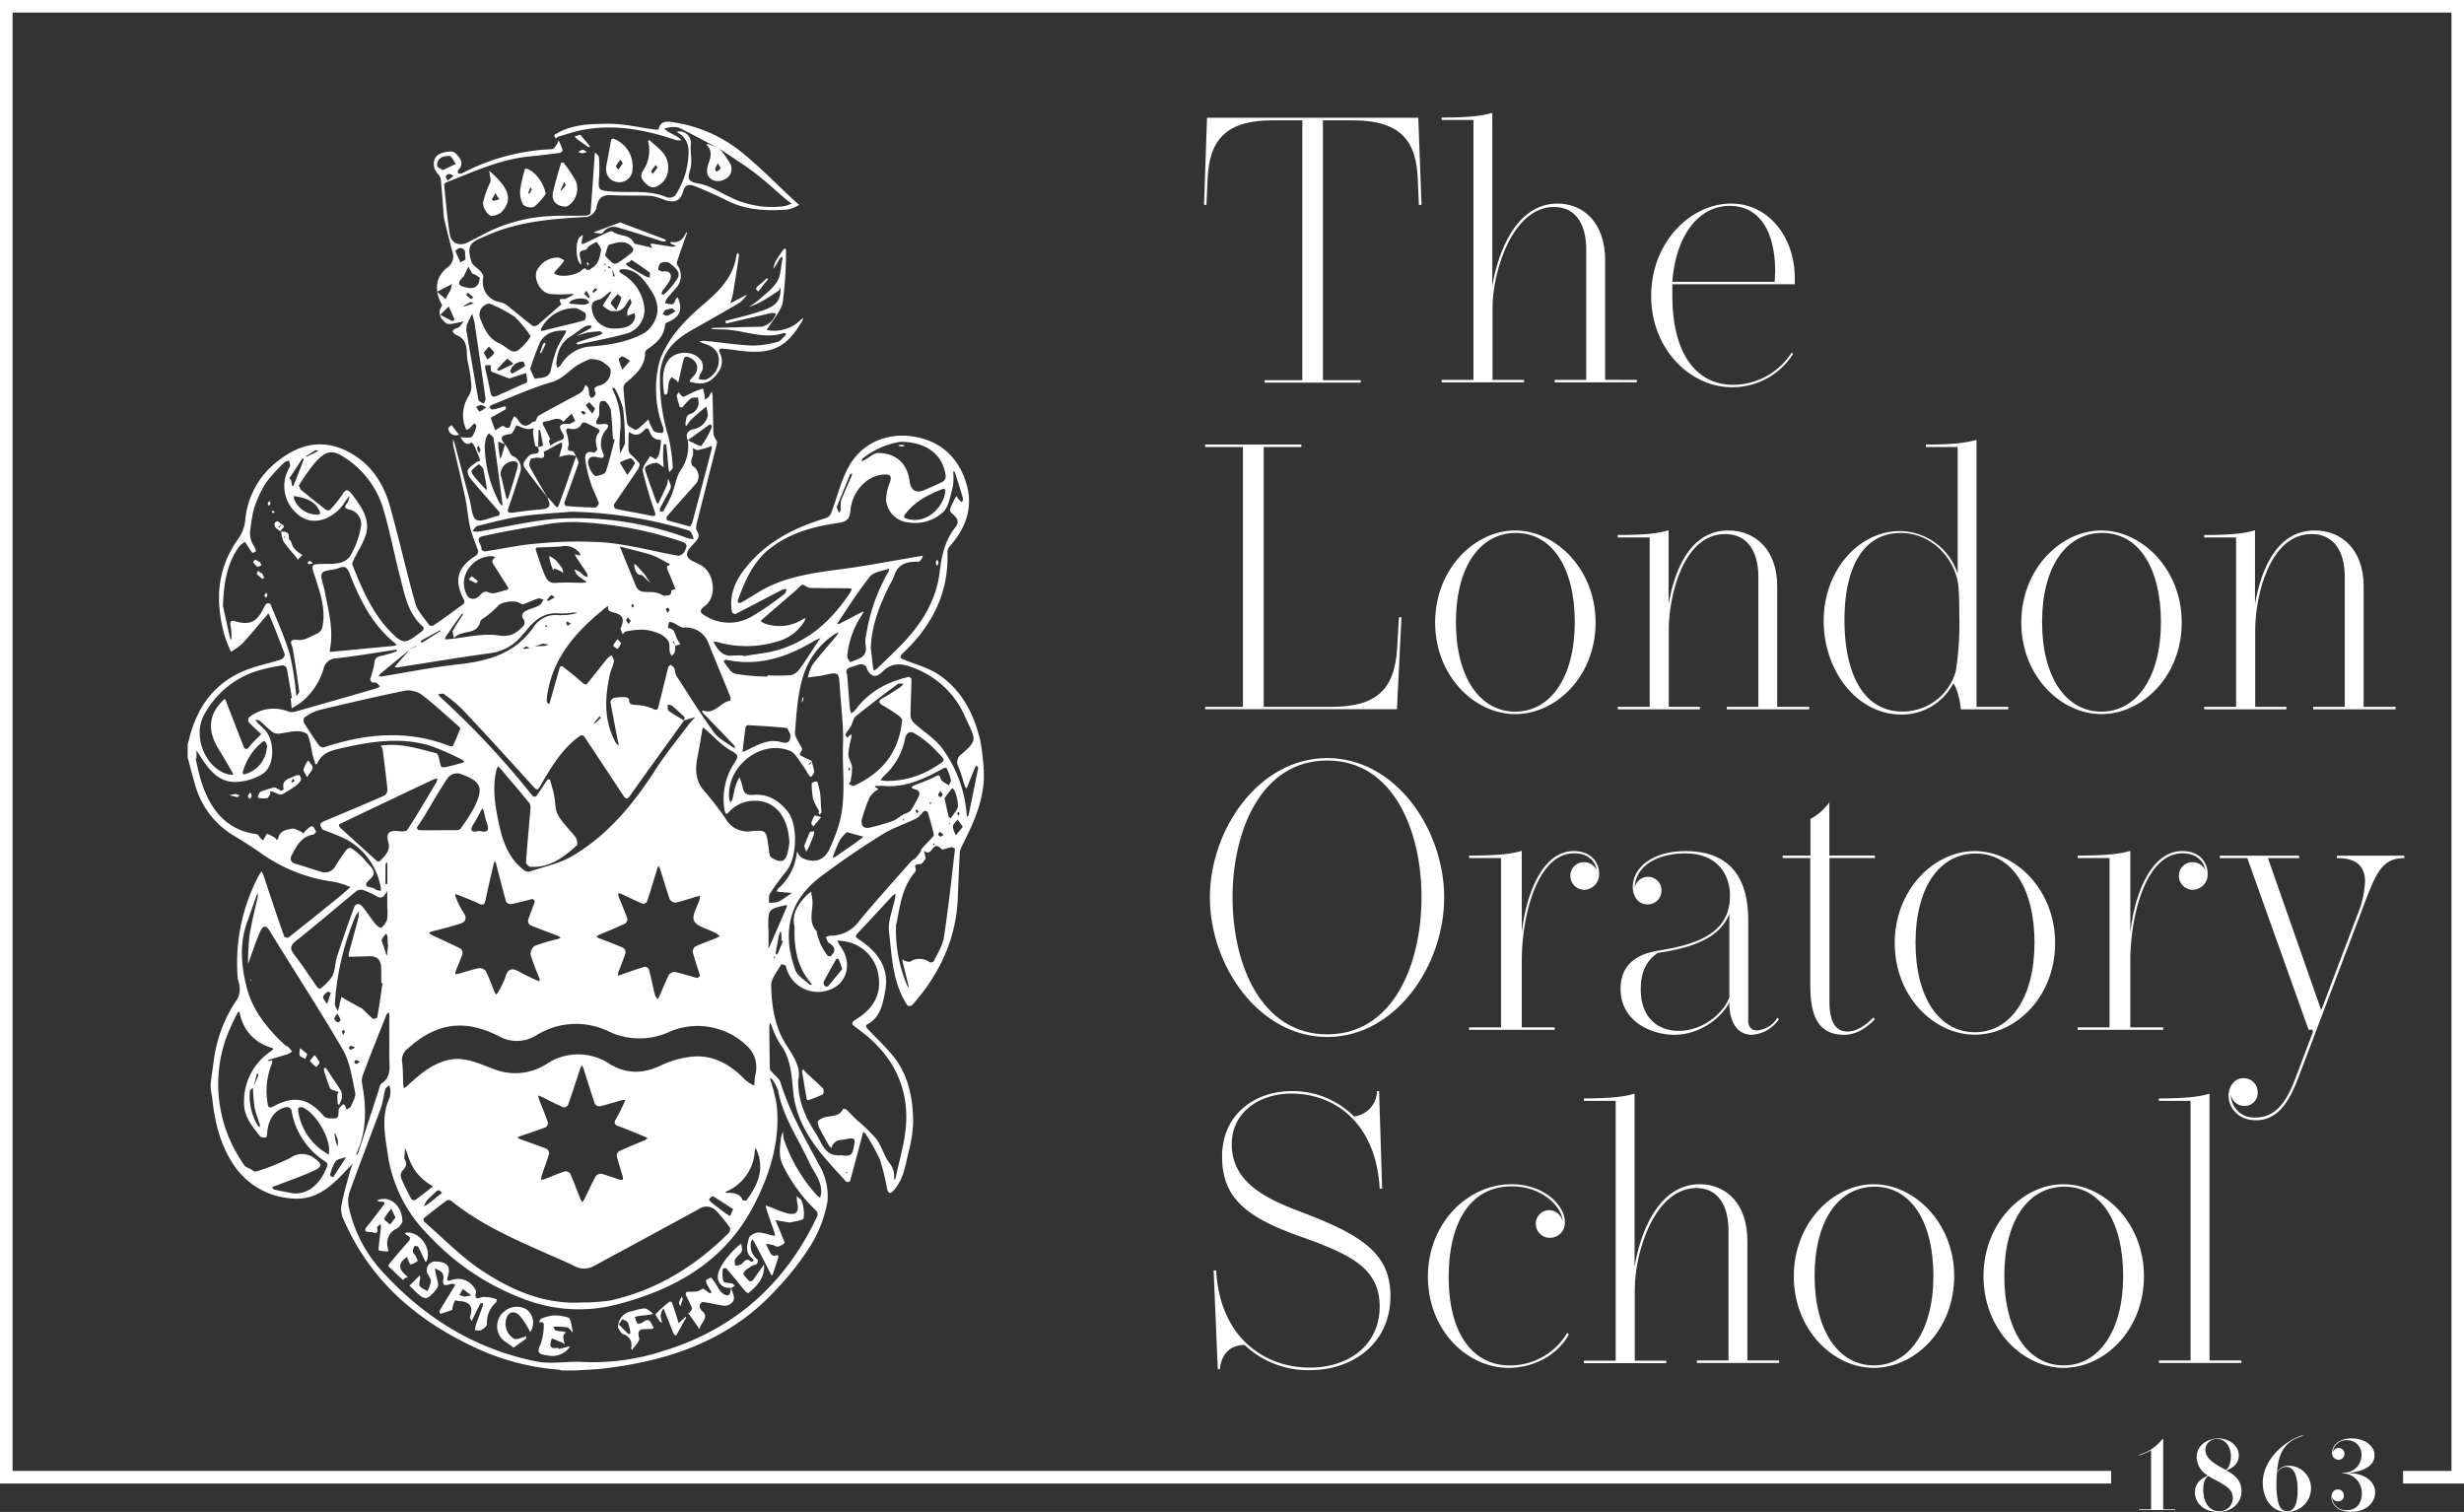 <svg id="Layer_1" data-name="Layer 1" xmlns="http://www.w3.org/2000/svg" viewBox="0 0 474.09 290.89"><rect x="0" y="0" width="474.09" height="290.89" fill="#333333" stroke="none"/><defs><style>.cls-1{fill:#fff;}</style></defs><path class="cls-1" d="M273.51,39.42H273l-.21-5c-.29-6.94-2.91-11.27-12.55-11.27h-5.7v50h7.27v.47H243.33v-.47h7.24v-50H244.9c-8.8,0-12.22,3.53-12.55,11.27l-.22,5h-.47l.58-16.76h40.65Z"/><path class="cls-1" d="M314.94,73.09v.47H299.13v-.47h6.07V48c0-5.2-2.29-8.18-6.18-8.18-7.92,0-11.85,12.14-11.85,19.56V73.09h6.07v.47H277.39v-.47h6.11v-50h-6.11v-.47c5.38,0,7.89-.36,9.74-.91V55.09c1-6.25,4.44-15.92,12.54-15.92,5,0,9.17,3.67,9.17,10.9v23Z"/><path class="cls-1" d="M345,68.1a13.83,13.83,0,0,1-11.81,6.4c-7.86,0-15.49-7.2-15.49-17.56s7.6-17.77,15.38-17.77c7.34,0,12.25,6.61,12.25,14.32,0,.4,0,.8,0,1.2H321.77c0,.73,0,1.45,0,2.14,0,12.15,5.31,17.2,11.59,17.2a13.36,13.36,0,0,0,11.38-6.22Zm-3.53-13.88c0-.69.08-1.35.08-2,0-7.7-3-12.61-8.76-12.61S322.46,45,321.77,54.22Z"/><path class="cls-1" d="M269.65,118.74l-.87,17.71h-36.9V136h7.27V86h-7.27v-.47h18.51V86h-7.24v50H256c8.69,0,12.36-3.13,12.83-11.42l.33-5.82Z"/><path class="cls-1" d="M307,119.76c0,10.36-7.6,17.63-15.45,17.63s-15.42-7.34-15.42-17.63,7.6-17.7,15.38-17.7S307,109.44,307,119.76Zm-15.31-17.23c-6.94,0-11.56,6.54-11.56,17.16s4.62,17.23,11.42,17.23S303,130.23,303,119.72,298.62,102.53,291.64,102.53Z"/><path class="cls-1" d="M348.1,136v.47H332.25V136h6.07V111c0-5.45-2.51-8.25-6.37-8.25-8.14,0-10.87,12-10.87,18.46V136h6v.47H311.27V136h6.14V103.4h-6.14v-.47c5.45,0,7.89-.33,9.78-.91v14.21c1-5.81,3.78-14.17,11.49-14.17,5.2,0,9.41,3.7,9.41,10.76V136Z"/><path class="cls-1" d="M386.41,136v.47h-9.13c-.07-1-.54-3.82-1.45-5a11.11,11.11,0,0,1-10,6c-8.61,0-14.94-8.5-14.94-18,0-9.89,6.87-17.3,14.69-17.3a11.87,11.87,0,0,1,11.09,8.21V86h-6.11v-.47c5.42,0,7.85-.36,9.74-.91V136Zm-20.76-33.45c-6.76,0-10.76,6-10.76,16.76,0,10.14,3.56,17.59,11.16,17.59a10.63,10.63,0,0,0,10.25-7.74,57.36,57.36,0,0,0,.69-10.43c0-2.73-.07-5.13-.21-6.18C376.19,107.76,371.94,102.53,365.65,102.53Z"/><path class="cls-1" d="M419.78,119.76c0,10.36-7.6,17.63-15.45,17.63s-15.42-7.34-15.42-17.63,7.6-17.7,15.38-17.7S419.78,109.44,419.78,119.76Zm-15.31-17.23c-6.94,0-11.56,6.54-11.56,17.16s4.62,17.23,11.42,17.23,11.45-6.69,11.45-17.2S411.45,102.53,404.47,102.53Z"/><path class="cls-1" d="M460.93,136v.47H445.08V136h6.07V111c0-5.45-2.51-8.25-6.36-8.25-8.15,0-10.87,12-10.87,18.46V136h6v.47H424.1V136h6.14V103.4H424.1v-.47c5.45,0,7.89-.33,9.78-.91v14.21c1-5.81,3.78-14.17,11.49-14.17,5.2,0,9.41,3.7,9.41,10.76V136Z"/><path class="cls-1" d="M277.87,172.68c0,13.09-9.34,26.83-22.5,26.83s-22.58-13.74-22.58-26.83,9.41-26.83,22.58-26.83S277.87,159.59,277.87,172.68Zm-22.5-26.36c-12.73,0-18.22,13.53-18.22,26.36S242.64,199,255.37,199s18.14-13.53,18.14-26.36S268.09,146.32,255.37,146.32Z"/><path class="cls-1" d="M304.84,171.19a2.68,2.68,0,0,1-2.69-2.69,2.6,2.6,0,0,1,2.58-2.62,2.76,2.76,0,0,1,2.51,1.53c-.22-1.35-1.38-3.24-4.37-3.24-7.12,0-10.07,12.07-10.07,20.65v12.84h6.33v.47H282.66v-.47h6.15V165.08h-6.15v-.47c5.6,0,8.18-.33,10.14-.91v15.78c.7-6.76,3.71-15.74,10-15.74,3.34,0,4.87,2.21,4.87,4.29A2.93,2.93,0,0,1,304.84,171.19Z"/><path class="cls-1" d="M342.28,196.09a6.88,6.88,0,0,1-5.2,3c-2.69,0-4.36-2.21-4.36-6.36-.44,1.64-4.55,6.36-10.62,6.36-4.36,0-10.29-2.58-10.29-8.83,0-3.93,2.22-6.54,7.17-7.34,6.87-1.13,13.88-3,13.88-10.58,0-4.08-2.43-8.15-8.58-8.15-5.81,0-9.74,2.73-9.74,6.69a2.53,2.53,0,0,1,2.55-2.18,2.56,2.56,0,0,1,2.58,2.65A2.62,2.62,0,0,1,317,174c-1.57,0-2.84-1.24-2.84-3.38,0-3.67,3.78-6.87,10.14-6.87,7.17,0,12.07,3.63,12.07,13.3v19.2c0,1.27.51,2,1.75,2A5.11,5.11,0,0,0,342,195.8ZM319,183.33c-2.29,1.49-3.31,3.78-3.31,7,0,5.64,3.49,8,7.27,8,5.34,0,9.12-4.22,9.78-6.51v-16C331.12,179.91,326.9,182.17,319,183.33Z"/><path class="cls-1" d="M360.74,196.09c-.8.84-3,3-5.89,3-5,0-6.54-3.6-6.54-9.52V165.08H343v-.47h5.34v-7.05a10.74,10.74,0,0,0,3.64-3.2v10.25h8.76v.47H352v27.63c0,4.29,1.41,5.75,3.52,5.75s4.22-1.93,4.91-2.7Z"/><path class="cls-1" d="M395.42,181.44c0,10.36-7.59,17.63-15.45,17.63s-15.41-7.34-15.41-17.63,7.6-17.7,15.38-17.7S395.42,171.12,395.42,181.44Zm-15.3-17.23c-6.95,0-11.56,6.54-11.56,17.16S373.17,198.6,380,198.6s11.45-6.69,11.45-17.2S387.1,164.21,380.12,164.21Z"/><path class="cls-1" d="M421.92,171.19a2.69,2.69,0,0,1-2.69-2.69,2.6,2.6,0,0,1,2.58-2.62,2.74,2.74,0,0,1,2.51,1.53c-.22-1.35-1.38-3.24-4.36-3.24-7.13,0-10.07,12.07-10.07,20.65v12.84h6.32v.47H399.75v-.47h6.14V165.08h-6.14v-.47c5.59,0,8.18-.33,10.14-.91v15.78c.69-6.76,3.71-15.74,10-15.74,3.35,0,4.87,2.21,4.87,4.29A2.93,2.93,0,0,1,421.92,171.19Z"/><path class="cls-1" d="M428.79,210.82c0-1.79,1.13-3.38,2.83-3.38a2.68,2.68,0,0,1,2.77,2.69,2.49,2.49,0,0,1-2.62,2.65,2.65,2.65,0,0,1-2.54-2.18A4.43,4.43,0,0,0,434,215c3.57,0,5.79-2.54,7.67-7.59l3.17-8.37a1.73,1.73,0,0,0,.18-.65c0-.18-.11-.29-.4-.29h-.44l-11.78-33h-5.3v-.47h15.27v.47h-6l10.25,29.27,6.87-18.14a19.14,19.14,0,0,0,1.56-6.58c0-3.13-1.81-4.55-5.27-4.55h-.14v-.47H462.6v.47h-.11c-4.69,0-5.67,3.82-8.65,11.64l-11.67,30.72c-1.82,4.76-4,8.07-8.15,8.07C430.53,215.51,428.79,213,428.79,210.82Z"/><path class="cls-1" d="M237,220.16c0,7.46,6.83,10.55,13.45,13.06,11.49,4.36,17.08,7.92,17.08,16.1,0,9.34-7.45,14.29-15.48,14.29a17.83,17.83,0,0,1-12.58-4.84c-2.62,0-4.44,1.53-4.76,4.66h-.4l-.8-19H234c.69,12.72,9.09,18.69,18,18.69,7.89,0,13.46-4.66,13.46-11.71,0-7.49-5.68-10.11-15.49-13.6-10.33-3.67-14.83-7.45-14.83-15.3,0-8.33,6.58-12.58,13.3-12.58a16.59,16.59,0,0,1,12.07,4.87,5,5,0,0,0,4.44-4.87h.4l.58,18.76h-.47c-.66-12.14-8.15-18.29-17.05-18.29C242.68,210.42,237,213.69,237,220.16Z"/><path class="cls-1" d="M301.86,256.74c-2.15,4-6.84,6.43-11.6,6.43-8,0-15.52-7.27-15.52-17.56s7.67-17.77,16.07-17.77c6.21,0,10.28,4,10.28,7.3a2.84,2.84,0,0,1-2.83,3,2.67,2.67,0,0,1-2.76-2.65,2.59,2.59,0,0,1,2.58-2.66,2.7,2.7,0,0,1,2.58,2.18c0-2.54-3.64-6.76-9.78-6.76-8.22,0-12.14,7.31-12.14,17.45,0,11.45,5.08,17,11.67,17a12.72,12.72,0,0,0,11.12-6.25Z"/><path class="cls-1" d="M342.32,261.75v.48H326.5v-.48h6.07v-25c0-5.2-2.29-8.18-6.18-8.18-7.92,0-11.85,12.14-11.85,19.56v13.66h6.07v.48H304.76v-.48h6.11V211.8h-6.11v-.47c5.38,0,7.89-.36,9.74-.91v33.34c1-6.25,4.44-15.92,12.55-15.92,5,0,9.16,3.67,9.16,10.9v23Z"/><path class="cls-1" d="M376,245.54c0,10.36-7.59,17.63-15.45,17.63s-15.41-7.34-15.41-17.63,7.6-17.7,15.38-17.7S376,235.22,376,245.54Zm-15.3-17.23c-6.94,0-11.56,6.54-11.56,17.16s4.62,17.23,11.41,17.23S372,256,372,245.5,367.65,228.31,360.67,228.31Z"/><path class="cls-1" d="M412.51,245.54c0,10.36-7.6,17.63-15.45,17.63s-15.42-7.34-15.42-17.63,7.6-17.7,15.38-17.7S412.51,235.22,412.51,245.54ZM397.2,228.31c-6.94,0-11.56,6.54-11.56,17.16s4.62,17.23,11.42,17.23,11.45-6.69,11.45-17.2S404.18,228.31,397.2,228.31Z"/><path class="cls-1" d="M431.26,261.75v.48H415.37v-.48h6.11V211.8h-6.11v-.47c5.35,0,7.86-.33,9.75-.91v51.33Z"/><polygon class="cls-1" points="0 0 0 285.42 406.2 285.42 406.2 283 2.42 283 2.42 2.42 471.68 2.42 471.68 283 462.37 283 462.37 285.42 474.09 285.42 474.09 0 0 0"/><path class="cls-1" d="M416.07,276.86h.14V290.4h2.34v.12h-7v-.12h2.33V279a9.86,9.86,0,0,1-2.27,1l0-.12A8.77,8.77,0,0,0,416.07,276.86Z"/><path class="cls-1" d="M431.28,286.9c0,2.34-1.92,4-4.51,4-2.43,0-4.45-1.48-4.45-3.78,0-1.37.7-2.45,2.48-3.23a4.24,4.24,0,0,1-2.15-3.52c0-2.49,2.32-3.62,4.18-3.62,2,0,3.93,1.33,3.93,3.26s-1.75,2.65-2.4,2.89C430,283.8,431.28,284.81,431.28,286.9Zm-1.67,1.31c0-1.65-1.35-2.4-3.36-3.47a15.17,15.17,0,0,1-1.33-.77c-.55.32-1,1.07-1,2.59,0,2.59,1.24,4.2,3,4.2A2.56,2.56,0,0,0,429.61,288.21ZM424.33,279c0,1.46,1.54,2.51,3.14,3.38l.78.43c.59-.28,1-1.46,1-2.58,0-1.8-1-3.38-2.72-3.38A2.13,2.13,0,0,0,424.33,279Z"/><path class="cls-1" d="M443.1,276.26c-4,1.12-4.72,3.93-5,7A2.48,2.48,0,0,1,440.4,282a4.3,4.3,0,0,1,4.26,4.29,4.57,4.57,0,0,1-4.63,4.6c-3.39,0-4.66-3.16-4.66-5.62,0-4.9,5-8.45,7.69-9.12Zm-5,7.15a19.78,19.78,0,0,0-.1,2.12,15.46,15.46,0,0,0,.3,3.32c.23,1,.69,1.91,1.78,1.91,1.59,0,2-2,2-4.09,0-2.87-.77-4.45-2.18-4.45A2.07,2.07,0,0,0,438.12,283.41Z"/><path class="cls-1" d="M454.37,279.94a2.73,2.73,0,0,0-2.79-2.85,2.59,2.59,0,0,0-2.75,2.38,1.16,1.16,0,0,1,1.14-.88,1.09,1.09,0,0,1,1.12,1.12,1.11,1.11,0,0,1-1.16,1.14,1.24,1.24,0,0,1-1.21-1.4c0-1.48,1.45-2.71,3.77-2.71s4.39,1.32,4.39,3.27-2,3.1-5.15,3.4c0,0,0,0,0,0,3.28,0,5.26,1.65,5.26,3.69,0,2.23-2,3.77-4.6,3.77-2.82,0-3.81-1.6-3.81-2.83,0-.79.41-1.47,1.22-1.47a1.11,1.11,0,0,1,1.17,1.15,1.08,1.08,0,0,1-1.13,1.14,1.18,1.18,0,0,1-1.16-.91,2.66,2.66,0,0,0,2.95,2.59c1.86,0,2.81-1.44,2.81-3.28a3.78,3.78,0,0,0-3.51-3.79h-.22v-.13H451A3.37,3.37,0,0,0,454.37,279.94Z"/><path class="cls-1" d="M110.67,263.67h-2.56a5.42,5.42,0,0,0-.8-.17,46,46,0,0,1-14.11-3.43c-12-5.2-21.62-13-27-25.24a4.93,4.93,0,0,1-.55-2.64c.38-2.17,1-4.29,1.58-6.42.16-.62.41-1.22.61-1.83-.45.46-.92.92-1.36,1.39-3,3.19-6.07,5.94-11.11,5.17A14.46,14.46,0,0,1,44.89,224c-2.66-4-3.61-8.44-4.1-13.07a11.91,11.91,0,0,1-.27-2.2c.13-1.56.42-3.1.61-4.65a27,27,0,0,1,4.58-11.95,3.89,3.89,0,0,0,.41-2.09c0-.68-.34-1.35-.39-2a35.8,35.8,0,0,1,4.14-19.73,5,5,0,0,1,.48-.65c.11.24.25.47.34.73,1.31,3.93,2.61,7.88,4,11.8,0,.15.69.29.84.17,3.26-2.57,6.49-5.19,9.72-7.8.75-.61,1.46-1.27,2.18-1.9a17.86,17.86,0,0,0-3.13-1A31,31,0,0,1,50,164c-1.61-1.13-3.29-2.18-5-3.22a16.38,16.38,0,0,1-7.26-9.13c-.61-1.95-1.09-3.94-1.63-5.92v-2.55c.1-.36.21-.71.3-1.06,1.52-6.23,5-10.9,11.06-13.26,2.15-.83,4.46-1.26,6.67-2,.3-.09.73-.75.64-1-.91-2.5-1.92-5-2.91-7.46a1.75,1.75,0,0,0-.28-.39c-.08.12-.16.24-.25.35-1.55,1.81-3.05,3.66-4.66,5.41a13.73,13.73,0,0,1-2.24,1.64,30.23,30.23,0,0,1-1.2-3c-1.83-6.54-1.61-12.8,2.49-18.58a7.72,7.72,0,0,0,1.44-3.58A16.09,16.09,0,0,1,54,88.3c4-3,8.26-3.75,12.8-1.49C71.16,89,73.71,92.75,75,97.29c1.75,6.23,3.15,12.57,4.91,18.8.43,1.5,1.68,2.76,2.61,4.1a.84.84,0,0,0,.82.18c2-1.36,3.94-2.77,5.87-4.2a.81.81,0,0,0,.07-.75c-2-3.82-1.32-6.24,2.34-8.56A1,1,0,0,0,92,106c-.48-1.49-1.16-2.93-1.52-4.44-.44-1.85-.54-3.77-.93-5.62-.73-3.45-1.58-6.88-2.36-10.32a5.61,5.61,0,0,1,0-1.09c.11.32.25.63.34,1,.94,3.53,1.87,7.06,2.82,10.58.37,1.37.42,3.42,1.3,3.9s2.7-.44,4.1-.76c.07,0,.2,0,.21,0,.09-.2.29-.54.21-.63-1.82-2.13-3.71-4.21-5.5-6.36-.4-.48-.84-1.34-.66-1.79.25-.63,1-1,1.63-1.53.2-.16.73-.25.72-.29a8,8,0,0,0-.4-1.26c-.24-.6-.49-1.2-.78-1.77-.1-.2-.45-.5-.5-.47-.9.61-1.37,0-1.82-.61a2.47,2.47,0,0,1-.24-.49,2.11,2.11,0,0,0,.48.12c.6,0,1.44.12,1.75-.2a5.18,5.18,0,0,0,.81-2.06c0-.12-.26-.33-.4-.5-.35.38-.68.79-1.06,1.14a.74.74,0,0,1-.53.06,6.87,6.87,0,0,1,.53-6.47,3.4,3.4,0,0,0,.48-2A25.57,25.57,0,0,0,90,69.65c-.42-1.77.37-4-2-5.11-.79-.37-1.54-1,.06-1.46.33-.1.58-.52.85-.82a2.39,2.39,0,0,0,.29-.46,2.3,2.3,0,0,1-.48.17c-1,.11-2.27.63-2.89.2C85,61.53,84,60.36,85,58.92c.07-.1,0-.34-.06-.47-1.41-2.56-1.16-5.14,1.08-6.94a2.61,2.61,0,0,0,1-3.16c-.52-1.94-1-3.89-1.47-5.83a6.44,6.44,0,0,1-.17-1c-.18-2.28-.33-4.56-.55-6.83a1.94,1.94,0,0,0-.52-1.17c-1.12-1.08-1.19-3.1.17-3.84.87-.47,2.55-.75,3.07-.27.7.66,2,1.92.61,3.31a.7.7,0,0,0,0,.62,1,1,0,0,0,.75,0,40.68,40.68,0,0,1,17.34-4.64c.31,0,.62-.59.89-.93a4.46,4.46,0,0,0,.37-.76c.26.63.55,1.25.75,1.9,0,.11-.33.48-.54.51-2,.27-4.08.5-6.12.71-5.61.59-10.65,3-15.82,5a.62.62,0,0,0-.32.49c.33,3.15.58,6.32,1.08,9.45.28,1.76,1.87,2.37,3.45,1.57,1.13-.57,2.26-1.15,3.38-1.75A30.62,30.62,0,0,1,106,41.57c2.26-.14,4.55,0,6.82-.1.28,0,.79-.27.8-.45.29-3.59.52-7.2.77-10.8,0-.3.06-.6.09-.91.27.32.75.62.77,1a28,28,0,0,1,0,4c-.19,2.27,0,2.35,2.3,2.53,3.61.28,7.32-.37,10.82,1.14a1.7,1.7,0,0,0,1.55-.37,15.47,15.47,0,0,0,2.56-8.7,3.9,3.9,0,0,0-2.08-3.39.52.52,0,0,1-.1-.18l.19-.06a2.22,2.22,0,0,1,2.41,2.59c-.11,1.55.35,3.22-.07,4.65-.52,1.77-.62,2.41,1.55,2.79s3.92,1.59,5.84,2.49a18.11,18.11,0,0,0,10.7,1.86,9.44,9.44,0,0,0,1.42-.47c-.38-.29-.78-.55-1.14-.86-2.06-1.75-4-3.6-6.19-5.23s-4.37-3-6.57-4.46l-.35-.19c-2.48-1.3-4.93-2.64-7.45-3.87a4.07,4.07,0,0,0-1.85-.07,4.53,4.53,0,0,0-1,.26c.29.21.56.45.86.63.61.35,1.24.65,1.85,1a4,4,0,0,1,.61.56,3,3,0,0,1-1,0C124.28,25,118.31,23.81,112.11,25c-1.59.29-3.14.84-4.7,1.29-.17.05-.29.25-.44.37a2.09,2.09,0,0,1-.34-.64c0-.09.32-.23.5-.34,3-1.78,6.46-1.82,9.76-1.87,3-.05,6.12.72,9.18,1.12.22,0,.65,0,.66-.06.36-1.8,1.86-1.49,2.92-1.33a27.3,27.3,0,0,1,13.63,6.23c3.21,2.66,6.15,5.66,9.2,8.5.42.39.86.76,1.29,1.14a7.33,7.33,0,0,1-2.1.89c-4.08.32-8.09.18-11.86-1.75-2-1-4.07-1.92-6.16-2.75-1-.38-1.84-.33-2.21,1-.48,1.78-1.55,2.27-3.35,1.75a12.52,12.52,0,0,0-2.76-.85c-2.52-.15-5.06,0-7.58-.16-1.9-.12-2.71.61-3,2.46A2.54,2.54,0,0,1,113,41.73c-6.59.36-13.15.82-19.3,3.56-2.71,1.21-4.13,1.39-3,5.07.22.71,1.16,1.17,1.69,1.81A1.87,1.87,0,0,1,93,53.36a3.87,3.87,0,0,0,3.1,4.74,3.88,3.88,0,0,1,1.35.57c1.68,1.32,3.31,2.7,5,4a1,1,0,0,0,.93-.1c1.44-1.2,2.84-2.46,4.25-3.7.14-.12.4-.36.38-.39-.93-1.42.42-.77.84-1s.86-.42,1.28-.64a1.18,1.18,0,0,0,.26-.24,2.32,2.32,0,0,0-.38-.05,24.15,24.15,0,0,1-4.25,0c-1.72-.29-2.95-2.55-2.59-4.21a4.51,4.51,0,0,1,4.28-2.79,4.41,4.41,0,0,1,1.11.55,9.34,9.34,0,0,1-.58.82c-.41.48-.85.92-1.26,1.4a.44.44,0,0,0,0,.36c1.22.78,4.36.28,5.34-.81.12-.14.5-.28.55-.23.55.56.76.26,1.35-.12,1.31-.83,1.42-2.13,1.68-3.33.1-.48-.52-1.11-.82-1.67a14.37,14.37,0,0,0-1.39.76c-.33.23-.56.78-.88.82-1.08.12-1.17.67-.89,1.53a5.84,5.84,0,0,1,.18,1,1.45,1.45,0,0,1,0,.28l-.17-.11c-.93-.79-1-4.48-.06-5.24a3.88,3.88,0,0,1,.6-.34,5.82,5.82,0,0,0-.2.68c-.06.33-.09.67-.14,1,.15,0,.31.07.43,0,1.44-.67,2.86-1.39,4.3-2.05.39-.18,1-.47,1.24-.31,1.29,1,3.36.45,4.18,2.26.07.15.44.17.68.22l2.24.52a5.77,5.77,0,0,1,.58.22c-.09-.17-.18-.34-.26-.52s-.06-.23-.1-.34a2.86,2.86,0,0,1,.51,0c1.23.19,2.46.41,3.69.58a2.34,2.34,0,0,0,.75-.18L129.3,47l-.39-.27c.09-.06.2-.19.27-.18,1.45.26,2.25-.52,2.79-1.72a.88.88,0,0,1,.2-.18c0,.07.05.15,0,.21-.54,1.55-1.1,3.09-1.62,4.64-.16.48-.44,1.14-.25,1.47a3.48,3.48,0,0,1-.31,4.54c-.57.66-1.16,1.31-1.71,2a3.08,3.08,0,0,0-.34.81c.5.08,1.05.33,1.48.19s.45-.71.68-1.08a1.36,1.36,0,0,1,.24-.24c0,.08.1.16.14.24.91,2.15.31,3.57-1.87,4.49-.25.1-.62.33-.64.52-.19,2.25-1.65,3.56-3.35,4.72-.21.14-.49.4-.49.6,0,2.68-1.73,4.25-3.58,5.77a1.55,1.55,0,0,0-.6,1.09c.18,2.32.38,4.64.76,6.93.07.45.91.82,1.45,1.12.16.09.58-.13.79-.31.63-.54,1.22-1.12,1.82-1.68a8.71,8.71,0,0,0,1,2.22c.3.37,1.1.34,1.68.42a1.2,1.2,0,0,0,.23-.76c-.25-.93-.67-1.81-.86-2.75a19.17,19.17,0,0,1-.58-4.3,19.86,19.86,0,0,1,.8-6.43c1.66-4.24,4.75-7.49,8.22-10.43,3-2.56,5.86-5.3,6.44-9.54a1.79,1.79,0,0,1,.26-.49c.08.18.25.37.23.53-.37,2.46-.75,4.92-1.16,7.37-.11.62-.34,1.23-.51,1.84.56-.3,1.12-.6,1.69-.89l1.55-.8a7.47,7.47,0,0,1-1.41,1.54c-2.94,1.75-5.94,3.42-8.91,5.11C130,65.24,127.3,67.51,127,72a36.43,36.43,0,0,0,1.61,12,35.56,35.56,0,0,1,.84,5.94c0,.27-.45.61-.69.92-.05-.29-.12-.57-.15-.85-.13-1.41-.24-2.83-.39-4.24,0-.15-.15-.29-.23-.43-.12.12-.33.23-.34.36,0,.74-.08,1.47-.07,2.21s.08,1.31.13,2c-.5-.31-1-.86-1.5-.87a4.59,4.59,0,0,0-1.91.68.8.8,0,0,0-.19.72c.7,2.06,1.44,4.11,2.19,6.16,0,.13.23.21.35.31.56-1.19,1.15-2.37,1.67-3.59a5,5,0,0,0,.2-1.25,8.32,8.32,0,0,1,.54,1.32,1.34,1.34,0,0,1-.18.86c-.6,1.18-1.26,2.32-1.87,3.5a1.8,1.8,0,0,0,0,.7c.22,0,.56,0,.63-.15a28,28,0,0,0,1.63-3.18c.6-1.51.8-3.23,1.64-4.58a7.89,7.89,0,0,0,1.42-5.84c.91.38,2.43,1.29,2.63,1.06a16.52,16.52,0,0,0,2-3.6c.05-.11-.12-.42-.25-.48s-.34.11-.49.22l-3.89,2.8c-.52-1.18,0-1.85,1.12-2.13A3.41,3.41,0,0,0,136.18,80a4.76,4.76,0,0,0-.31-1.77c-1,.82-1.94,1.63-2.87,2.49a9.05,9.05,0,0,0-.9,1.19s-.22-.08-.22-.11a7.63,7.63,0,0,1,.21-1.51,1.12,1.12,0,0,1,.61-.62,2.31,2.31,0,0,0,1.72-2,7.09,7.09,0,0,0-.12-1.21c-.48.06-1.08,0-1.42.22a14.07,14.07,0,0,0-1.53,1.64.7.7,0,0,1-.54,0,15.79,15.79,0,0,1-.6-2.14c0-.22.24-.49.38-.74A5.46,5.46,0,0,0,131,76c.14.15.4.4.5.36.81-.35,1.58-.78,2.38-1.14a13.13,13.13,0,0,1,1.38-.46c.11.47.25.94.32,1.41a2.37,2.37,0,0,1-.06.7,3.35,3.35,0,0,0,.71-.35,1.67,1.67,0,0,0,.35-.56c.12-.21.23-.42.34-.64a4.19,4.19,0,0,1,.18.76c.06,2.46.1,4.91.17,7.36a2.53,2.53,0,0,0,.27.77c.14.35.49.73.42,1-1.26,5.1-2.58,10.19-3.85,15.28-.14.54-.29,1.3,0,1.67.75,1.1,0,1.69-.56,2.37-.27.3-.57.58-.81.89-.89,1.14-.7,1.94.59,2.56l1.35.66c2.74,1.34,3.41,6.1,1,7.89-1.56,1.14-.62,1.57.27,2.1a8.6,8.6,0,0,0,8.57.05A51.68,51.68,0,0,0,151,114.2c.22-.15.24-.57.34-.87a2.36,2.36,0,0,0-.77.1c-3,1.55-6,3.13-9,4.67-.16.08-.69-.13-.71-.26-.64-3.35.63-6.17,2.67-8.67,4-5,9.47-7.74,15.49-9.52a1.78,1.78,0,0,0,.92-1c1.15-3,1.86-6.22,3.43-9,2.68-4.68,7.77-6.6,13-5.55,4.9,1,8,4.07,9.48,8.66s.11,8.66-3,12.22a1.88,1.88,0,0,0-.56,1.12c.34,8-3,14.34-8.67,19.68a1,1,0,0,0-.35.73c0,.14.39.29.62.39,2.22.93,4.66,1.53,6.63,2.84,4.54,3,6.89,7.64,8.11,12.83a48,48,0,0,1,.66,5.78v1.8c-.31,4.63-2.21,8.73-4.29,12.77a3.55,3.55,0,0,0-.35,1.44c-.15,2.77-.25,5.54-.36,8.32-.3,8-3.54,14.79-8.78,20.7a1,1,0,0,1-.89.09c-2.88-4.28-3-9.33-3.56-14.17-.26-2.15.77-4.45,1.2-6.69a2.92,2.92,0,0,0,0-.66,3.17,3.17,0,0,0-.51.37c-2.24,2.4-4.45,4.83-6.71,7.2-.53.56-.47.77.15,1.18,3.59,2.35,6,5.41,5.12,10-.48,2.53-.94,5.2-3.68,6.52a1,1,0,0,0,.17.59c1.61,1.71,3.34,3.33,4.85,5.13,3.12,3.71,4,8.23,4.05,12.9a25.25,25.25,0,0,1-.91,5.88c-.61,2.64-1,5.4-3,7.47-.17.18-.55.39-.66.32a1.2,1.2,0,0,1-.44-.72,43.62,43.62,0,0,0-1.39-5.71,36.85,36.85,0,0,0-2.81-5c-.08-.13-.27-.19-.4-.28,0,.09-.07.18-.09.27-.8,3.06-1.6,6.12-2.44,9.16,0,.12-.63.25-.72.15-1.6-1.75-3.23-3.49-4.74-5.33-2.8-3.43-4.95-7.25-5.44-11.69-.37-3.35-.41-6.68-2.59-9.55a18.08,18.08,0,0,1-1.66-3.59c-.06-.14-.13-.27-.19-.4a1.24,1.24,0,0,0-.19.45q0,4.19.1,8.37c0,.2.21.41.36.58.57.69,1.45,1.28,1.69,2.07,1.77,5.69,4.71,10.8,7.52,16a11.81,11.81,0,0,1,1.52,6.83,24.61,24.61,0,0,1-3.3,8.6,53.37,53.37,0,0,1-6.47,8.26c-8.66,9.56-20,13.62-32.39,15.2C114.92,263.5,112.79,263.53,110.67,263.67Zm7.12-211.94-.74-.56-.09.32.86.22.15,1.51.31-.08C118.12,52.67,118,52.19,117.79,51.73ZM48.7,209.25c-.22.22-.61.44-.62.68a10.94,10.94,0,0,0,1.49,6.58c.09.15.28.24.42.36a2.25,2.25,0,0,0,0-.58,27.69,27.69,0,0,1-1-3.14,38.94,38.94,0,0,1-.33-3.9c.35-.74.7-1.47,1-2.21a1.33,1.33,0,0,0,0-.49c-.09,0-.25.07-.27.13C49.2,207.53,49,208.39,48.7,209.25Zm30.22-84.33q-2.86,2.34-5.72,4.69a2.18,2.18,0,0,0-.36.52c.22,0,.44,0,.65,0,4.86-.78,9.7-1.76,14.59-2.3,5.89-.64,11.16-2.09,14.71-7.38a5.06,5.06,0,0,1,4.75-2.09,14.17,14.17,0,0,0,2.75-.22,3.85,3.85,0,0,0,.85-.28l-.9,0a14.64,14.64,0,0,1-2.55.17c-2.8-.3-4.69,1.12-6.31,3.15-.28.36-.6.68-.89,1a9.38,9.38,0,0,1-6.15,3.49c-5.92.8-11.82,1.8-17.72,2.71a3.64,3.64,0,0,1-.66,0,5.57,5.57,0,0,1,.4-.59q1.26-1.44,2.55-2.88l1.14-.54s0-.08,0-.12l-1,.57Zm31.93-37.13c.16.45.56,1,.44,1.34-.85,2.56-1.82,5.08-2.72,7.63,0,.15.2.59.34.6,1.87.14,3.74.26,5.62.28.24,0,.76-.66.69-.86-.45-1.29-1.13-2.51-1.55-3.81a27.32,27.32,0,0,1-1.06-4.53c-.13-1,.31-1.83,1.66-1.33.13,0,.69-.51.65-.67-.31-1.17-.55-2.29.39-3.3a.51.51,0,0,0-.07-.51c-.84-.47-1.7-.91-2.58-1.31-.18-.08-.61,0-.66.08-.6,1.25-1.61,1.31-2.77,1-.07,0-.33.32-.31.46a11.36,11.36,0,0,1,.51,2.57c-.05.72-.63,1.36.7,1.34.24,0,.49.65.74,1a5.2,5.2,0,0,0-1.43-.26,11.06,11.06,0,0,0-1.86.41l.56-2a.14.14,0,0,0,0-.07c0-.25,0-.5,0-.75-.24.11-.5.21-.73.33-.89.47-1.77,1-2.65,1.43,0,0-.14.09-.14.12.44,1.77-.93.91-1.59,1.09-.31.09-.82.08-.9.27a1.93,1.93,0,0,0-.22,1.43c1.06,2,2.25,3.94,3.39,5.91-1.45-1.87-2.92-3.73-4.33-5.63a1.26,1.26,0,0,1-.16-1.14c.43-.61,1-1.48,1.61-1.54,1-.1,1.55-.19,1.07-1.33a7,7,0,0,0,1-.31c-.15-1-.37-2-.59-3a1,1,0,0,0-.28,0c0,1.09-.05,2.17-.08,3.26-.19-.06-.54-.08-.55-.17-.18-.84-.33-1.69-.43-2.54a3.28,3.28,0,0,1,.12-.92,3.45,3.45,0,0,1-.86.2,4.85,4.85,0,0,1-1.25-.24,10,10,0,0,0-1.19-.49c-.09,0-.26.57-.43.84s-.42.78-.69.82c-1.36.2-2.47.43-1.09,2l-1.3-.54c0,.43,0,.86.06,1.29s.11.89.19,1.34c0,.24.1.47.16.71.09-.22.19-.44.26-.67.22-.71.42-1.42.63-2.13.21.32.43.63.63,1s.42,1,.8,1.22a2.55,2.55,0,0,1,1.52,3.08c-.75,2.28-1.45,4.58-2.26,6.83-.36,1,0,1.11.86,1,1.63-.22,3.27-.43,4.91-.57,1.4-.12,2.75-.18,1.73-2.19,0,0,0-.14,0-.22.45.5.94,1,1.34,1.51.52.71.68.45.91-.21C108.69,94,109.77,90.88,110.85,87.79Zm20.8,50.82c0-.24.14-.58,0-.69-.75-.75-1.54-1.46-2.36-2.14a2.25,2.25,0,0,0-.81-.22c0,.4-.07,1,.15,1.18.94.7,2,1.26,3,1.87-3.48,4.83-7,9.66-10.42,14.5-.45.63-.78.7-1.21.06-2.55-3.86-5.09-7.73-7.66-11.57a.72.72,0,0,0-.69-.07c-3.55,2.51-5.66,6.17-7.77,9.81-.43.74-.68.65-1.19.08-4.52-5-9-9.92-13.62-14.82a28.43,28.43,0,0,0-3.67-3.07c-.22-.18-.73,0-1.11.06a5.68,5.68,0,0,0,.5.6,163.14,163.14,0,0,1,17.73,19c.08.11.56.08.65,0,.74-1,1.42-2.11,2.15-3.16.06-.09.49-.09.49-.05.29,1,.6,2,.8,2.94.27,1.3.14,2.78.75,3.87.87,1.58,2.3,2.84,3.39,4.31.28.39.44,1.37.21,1.57-2.54,2.27-5.22,4.35-8.92,4.09-.31,0-.85-.59-.83-.87.24-3.46.58-6.92.86-10.37a1.59,1.59,0,0,0-.25-1.06c-1.81-2.21-3.66-4.38-5.51-6.56a5.11,5.11,0,0,0-.48-.45,4,4,0,0,0-.3.63c-.81,3.31-.32,6.57.34,9.82.74,3.62,1.79,7.07,4.88,9.45a1.46,1.46,0,0,0,1.08.35c2.79-.94,5.79-1.54,8.28-3,6.81-4,11.76-10,16-16.61,1.93-3,4.21-5.77,6.35-8.63.39-.52.86-1,1.3-1.49Zm-1.76-14.39-.24-.87a2.44,2.44,0,0,0-.19.16c.14.23.3.46.46.69a6.67,6.67,0,0,1-.1,1.27c-.08.27-.36.48-.56.72a2.74,2.74,0,0,1-.39-.76c-.12-.72.07-1.58-.28-2.12a4.24,4.24,0,0,0-1.9-1.47,9.15,9.15,0,0,0-3-.7,15.43,15.43,0,0,0-3.23.35c-.25,0-.44.36-.66.55-.13-.41-.48-.91-.36-1.2.75-1.74.46-2.5-1.31-3a3.54,3.54,0,0,1-.92-.3c-.14-.08-.19-.37-.23-.58s.09-.26.14-.39a3.42,3.42,0,0,0-.43.21c-.28.21-.55.44-.82.67-5.22,4.28-9.49,9.19-10.57,16.18a6.49,6.49,0,0,0-.08,1.39c0,.16.28.31.43.46a4.65,4.65,0,0,0,.2-.52c.62-2.19,1.23-4.39,1.86-6.57,0-.11.4-.26.47-.21.79.59,1.55,1.2,2.31,1.82.6.5,1.17,1,1.78,1.52.16.12.54.21.61.13,1.36-1.66,2.68-3.36,4-5a3.24,3.24,0,0,1,.82-.57c.15.4.49.84.42,1.2-.18.9-.63,1.75-.82,2.65-.94,4.45-1.12,8.84,1.2,13a2.49,2.49,0,0,0,.55.52c0-.24-.08-.48-.13-.71-.5-2.56-1-5.11-1.46-7.67,0-.23.36-.72.62-.78a10.7,10.7,0,0,1,2.26-.16c.24,0,.69.29.69.44,0,1,.53,1,1.3,1.07a8.43,8.43,0,0,1,3.19.68c.72.37,1,.33,1.15-.31.65-2.5,1.24-5,1.88-7.52,0-.22.3-.4.46-.6.24.21.58.38.7.64.22.49.19,1.12.47,1.55,2.36,3.65,4.66,7.34,7.21,10.86.85,1.17,2.34,1.88,3.56,2.79a1.85,1.85,0,0,0,.55.15,2.71,2.71,0,0,0-.3-.53q-2.94-3.08-5.89-6.13a2.39,2.39,0,0,1-.27-.43c.09,0,.19-.08.27-.06,2.25.77,3.32-1.68,5.21-1.92a1.35,1.35,0,0,0,0-.75c-1.36-3.38-2.77-6.74-4.13-10.12a4.62,4.62,0,0,0-4.82-3.19c-.66,0-1.32-.61-2-.91-.26-.11-.76-.23-.79-.16a2.76,2.76,0,0,0-.26,1.07c0,.07.41.14.61.25a1.09,1.09,0,0,1,.51.4c.26.51.43,1.07.68,1.58a8.85,8.85,0,0,0,.6,1Zm26.28,22.23a14.71,14.71,0,0,1,.48,2c0,.29-.29.63-.49.93,0,.06-.32.06-.36,0-.44-.66-.8-1.37-1.27-2-.78-1-1.44-2.45-2.49-2.9-5.67-2.38-12.52,3.16-11.71,9.34a2.52,2.52,0,0,0,.21.58,2.3,2.3,0,0,0,.38-.61c.22-.86.36-1.75.61-2.61a13.7,13.7,0,0,1,.74-1.67,11.21,11.21,0,0,1,.58,1.75c.21,1.27.67,1.8,2.15,1.67,2.67-.22,4.75,1,6.48,3.11,2.12,2.55,1.92,9-.22,11.63a47.53,47.53,0,0,0-3.11,4.24c-.29.45-.15,1.17-.21,1.77a8,8,0,0,0,1.48-.09,3.78,3.78,0,0,0,1.14-.56c.62-.39,1.21-.82,1.81-1.23-.73-.06-1.46-.11-2.19-.18a6.92,6.92,0,0,1-.77-.14,3.8,3.8,0,0,1,.46-.65,10.65,10.65,0,0,0,3.35-6.13c.05-.31.11-.61.17-.91a3.32,3.32,0,0,0,.36.76,2.1,2.1,0,0,0,.74.59c2.27,1,4.07.39,5.12-1.8a37,37,0,0,0,1.52-3.82c1.85-5.31.88-10.83,1.07-16.25.13-3.68-.38-7.39-.62-11.09-.18-2.91-.19-2.91-3-2.3a7.25,7.25,0,0,1-.81.16c-.77.11-1.54.2-2.32.3a8.38,8.38,0,0,1,.87-2.42c1.48-2,3.12-3.77,4.68-5.65a2.77,2.77,0,0,0,.31-.56,4.24,4.24,0,0,0-.59.23,14.94,14.94,0,0,0-6.18,8.1c-1.08,3.44-1.28,7.19-1.57,10.83-.08,1,.89,2.11,1.35,3.18.06.14-.09.38-.17.55s-.23.29-.26.45a.48.48,0,0,0,.23.35c.68.36,1.39.69,2.08,1l-.56.62.2.14ZM111.37,262a43.77,43.77,0,0,0,16.43-2.14c13.62-4.18,23.43-13,29.47-25.92a1.06,1.06,0,0,0-.23-1,31,31,0,0,1-6.23-8.39c-1.06-1.87-.76-3.61-.57-5.46a7.69,7.69,0,0,1,.41-1.43c0,.44.07.89.12,1.33a1,1,0,0,0,.08.29,30.8,30.8,0,0,0,6.4,10.77,3,3,0,0,0,.58.4c0-.24.11-.48.14-.72.29-2.4-1.36-4.11-2.26-6.07-2.11-4.57-5.07-8.76-6-13.85a7.66,7.66,0,0,0-1.17-2.17c-.07-.11-.25-.16-.38-.25,0,.14.06.29.1.43a33.68,33.68,0,0,1,1.18,4.78c.72,7-1.35,13.53-4.56,19.61-5.53,10.47-14.91,15.81-26,18.72A29.28,29.28,0,0,1,101,250a47.72,47.72,0,0,1-18.45-12.26,27.55,27.55,0,0,1-7.93-15.56c-.52-3.68-1.33-7.31.31-10.91a4.18,4.18,0,0,0,.18-1.63,2.8,2.8,0,0,0-.27-.85c-.24.26-.62.48-.71.79-.33,1.19-.44,2.46-.86,3.62-1.93,5.29-4,10.53-5.89,15.82a5.78,5.78,0,0,0-.33,2.93,26.76,26.76,0,0,0,7,13.23c8,8.59,17.64,14.47,29.24,16.77C105.69,262.43,108.22,262,111.37,262Zm42.21-54.22c-.07,4.34,1.59,7.47,3.51,10.5,1.11,1.76,1.66,4.17,4.49,4,1-.06,2.21.55,2.56-1,.55-2.47.52-2.48-2-2a4.29,4.29,0,0,0-1.1.21,2.76,2.76,0,0,0-.83.77,1.9,1.9,0,0,0-.2.61,2.41,2.41,0,0,1-.52-.48c-.57-1-1.13-2-1.65-3a4,4,0,0,1-.53-1.52c0-.23.52-.55.86-.72,1.32-.66,3.23,0,4.05-1.83a1.12,1.12,0,0,1,.62.16c.67.63,1.29,1.3,1.95,1.94a32.74,32.74,0,0,1,3.82,3.71c1.05,1.4,1.47,3.27,2.54,4.64a4.2,4.2,0,0,1,.88,3c0,.06.1.13.16.19a1.56,1.56,0,0,0,.14-.33c.7-3.43,1.78-6.82,2-10.28.51-7.88-3.1-14-9.37-18.47-1.37-1-1.22-1.12,0-1.92,2.75-1.77,4.52-4.25,4.13-7.69a7.77,7.77,0,0,0-6.48-7.15,11.3,11.3,0,0,0-1.55-.15,13.9,13.9,0,0,0,.73,1.24c2,2.74,1.4,6.33-1.34,7.84a6.33,6.33,0,0,1-9.25-4.19c-.05-.18-.86-.37-.88-.33-.72,1.35-2,2.74-1.94,4.09.08,4.09.75,8.2,3.07,11.69C152.93,203.55,154.15,205.67,153.58,207.81Zm14-82.89c.13,1.19.26,2.39.41,3.58a3,3,0,0,0,.17.56,3.84,3.84,0,0,0,.54-.35c1.37-1.32,2.75-2.63,4.11-4,4.13-4.09,7.32-8.83,8-14.68.38-3.17,1-6,3-8.54,1-1.29.11-2-.79-2.81a.8.8,0,0,1-.23-.71c.24-.65.57-1.27.87-1.9.11-.21.26-.41.39-.61a3.34,3.34,0,0,0,.37.6c.2.22.44.41.66.61.08-.25.27-.52.21-.73-.49-1.66-1-3.31-1.56-5,0-.11-.2-.18-.3-.27,0,.14,0,.28,0,.42a11.39,11.39,0,0,1-.13,2.75c-.48,1.66-.75,3.72-1.89,4.77a8,8,0,0,1-6.62,1.93A4.69,4.69,0,0,1,170.49,96a9.77,9.77,0,0,1,.68-3.06c.66-1.71-.28-1.73-1.49-1.6-3,.31-5.76,3.32-6.05,6.87-.13,1.66-.75,2.18-2.37,2.41-4.76.68-9.36,1.92-13.23,5-3.2,2.58-4.69,6.16-6.06,9.84-.05.15,0,.48.14.52a.74.74,0,0,0,.57-.09c1.82-1,3.56-2.27,5.46-3.14,4.62-2.15,9.64-2.69,14.63-3.37,4.69-.64,9.35-1.55,14-2.33.25,0,.51-.08.77-.12a1.22,1.22,0,0,1-.14.48c-.19.26-.45.67-.67.66-2.17-.07-4,.39-4.69,2.76a10.61,10.61,0,0,1-.82,1.61C169.25,116.4,167.64,120.42,167.54,124.92Zm-129.76,21-.19.06c.38,1.54.66,3.12,1.16,4.62,1.73,5.19,4.69,9.11,10.57,9.93.31,0,.55.54.83.82l.4.37c.09-.13.18-.26.26-.4.19-.31.48-.91.55-.88a8.59,8.59,0,0,1,1.53.8c.15.09.23.29.34.44.1-.15.26-.29.29-.45.31-1.4,1.53-1.56,2.59-1.76.51-.09,1.11.29,1.66.5.21.08.47.43.56.38s.35-.44.56-.62.8-.78,1.12-.72.59.66.78,1.07c0,.07-.39.49-.64.54-2.26.39-3.14,2.22-4.06,3.95-.43.78-.17,1.41.81,1.68,1.57.44,3.1,1,4.66,1.44a2.28,2.28,0,0,0,2.92-1,36,36,0,0,1,2.24-3.29.89.89,0,0,1,.83-.18,12.91,12.91,0,0,1,2.7,2.38c.71,1,2.58,2.08,1,3.48-2.15,1.94.37,1.46.87,2a1,1,0,0,0,.47.22c.21.06.42.1.63.14a2.76,2.76,0,0,0,0-.64,13.08,13.08,0,0,0-6.49-9.2,43.9,43.9,0,0,0-4.57-1.9c-.29-.13-.49-.62-.58-1,0-.14.29-.49.53-.58,4-1.69,8-3.34,11.9-5.07a1.46,1.46,0,0,0,.49-1.21c-.24-2.43-.57-4.86-.87-7.29a2.61,2.61,0,0,0-.2-.74c0-.12-.21-.18-.32-.27.17,0,.33-.08.5-.1,3.57-.46,6.92.67,10.3,1.51.24.06.41.59.52.93a8.87,8.87,0,0,0,.42,1.67c.09.16.77.09,1.15,0,.93-.2,1.84-.47,2.76-.72a3.43,3.43,0,0,0,.52-.23c-.13-.13-.23-.33-.4-.4a50.3,50.3,0,0,0-6.22-2.72c-5.46-1.61-10.94-.87-16.37.36-2.08.48-4.32.75-5.3,3.12,0,.08-.22.08-.34.12-.21-.74-.46-1.47-.64-2.22a17,17,0,0,0-.81-3.4c-.22-.47-1.28-.76-2-.75-1.25,0-2.48.38-3.72.48a2.05,2.05,0,0,1-1.28-.46c-.8-.63-1.5-1.39-2.29-2.05-.19-.16-.55-.12-.84-.17a4.92,4.92,0,0,0,.44.58c.51.51,1.08,1,1.55,1.52,1.77,2.11,1.76,6.59-.37,8.17a10.09,10.09,0,0,1-4.86,1.66c-3.58.35-5.55-2.12-7.27-4.8-.26-.41-.53-.81-.8-1.22ZM112,250.59a36.56,36.56,0,0,0,5.46-.39c8.92-2,16.36-6.6,22.76-13,.21-.22.37-.83.23-1a32.13,32.13,0,0,0-2.6-3.2,2.58,2.58,0,0,0-3.42-.37q-10,5.47-20.05,10.88a3.9,3.9,0,0,1-3.87.07c-1.53-.78-3.13-1.43-4.71-2.13-6.62-2.93-13.27-5.79-19-10.43a.91.91,0,0,0-.86-.05q-2.25,1.67-4.42,3.44c-.08.07,0,.56.16.69,3.54,3.09,6.86,6.5,10.71,9.13C98.26,248.19,104.67,251,112,250.59ZM42.89,116.53c.3,1.38.82,3.79,1.36,6.19a1.33,1.33,0,0,0,.2.37,1.38,1.38,0,0,0,.09-.39,13.82,13.82,0,0,0-.16-2.24c-.22-1,.1-1.14,1-.89,2.56.71,3.92.12,5.11-2.1a8.31,8.31,0,0,1,.73-1.31.91.91,0,0,1,.79,0c1.29,3.19,2.73,6.34,3.73,9.63A52.53,52.53,0,0,1,56.92,133c0,.31.09.62.13.93.19-.32.56-.66.52-.94-.37-2.71-.77-5.42-1.23-8.11-.17-1-1.11-2,1.07-1.75,1.13.13,2.41-.7,3.57-1.21a1.88,1.88,0,0,0,1-1.06c.79-3.43-.31-6.64-1.35-9.83-.83-2.52-.9-2.49,1.85-2.54,1.86,0,3.94.08,5-1.7a16.06,16.06,0,0,0,1.91-5.16,2.85,2.85,0,0,0-2.24-3.6c-.76-.19-1-.51-.35-1.21a3.94,3.94,0,0,0,.47-1.44c-.26.32-.54.64-.79,1s-.48.77-.77,1.11c-2.17,2.56-5.93,4-8.82,1.11a7,7,0,0,1-1.13-8.78c.17-.25-.08-.79-.13-1.19-.28.08-.64.08-.82.27a31,31,0,0,0-3.66,4A23,23,0,0,0,48.82,98a30.08,30.08,0,0,0-.63,3.74,4.37,4.37,0,0,0,.58,3.18,5.6,5.6,0,0,1,.51,1.08c0,.06-.62.43-.69.37a5.51,5.51,0,0,1-.72-1l-.74-1.12a4.67,4.67,0,0,0-1,.76C43.81,108.13,43.08,111.69,42.89,116.53Zm102.48,90.12a5.66,5.66,0,0,0-1.23-5,13.66,13.66,0,0,0-15.26-3.17,13.76,13.76,0,0,1-11.68,0,14.42,14.42,0,0,0-14,.7,7,7,0,0,1-7.21.18c-6.59-3.35-12-2.59-17.52,2.37a2.72,2.72,0,0,0-1.1,2.63c.2,1.41.15,2.85.22,4.27,0,.25.07.49.11.73a4.16,4.16,0,0,0,.64-.42c2.23-2.07,4.48-4.08,7.53-4.91,3.3-.91,6.14.55,9.06,1.62a11.15,11.15,0,0,0,10.22-.93,10.86,10.86,0,0,1,12.08-.06c3.36,2.05,6.55,1.94,10,.3a18.12,18.12,0,0,1,6.15-1.69c4.07-.3,7.3,1.68,10.06,4.54a8.13,8.13,0,0,0,1.68,1.06l.12-1.53ZM47.72,185.5A53.58,53.58,0,0,1,48,180c.4-2.55,1.07-5.07,1.62-7.6a2,2,0,0,0,0-.42,1.37,1.37,0,0,0-.29.39c-.61,1.71-1.2,3.43-1.81,5.15-1.5,4.22-1.09,8.55,0,12.65,1.14,4.31,4,7.81,7.27,10.86.19.18.49.24.68.42a10,10,0,0,1,.73.86,4.45,4.45,0,0,1-.87.5c-1.18.38-2.38.71-3.57,1.08-.07,0-.1.16-.16.24l.19,0,.6-.15a2.69,2.69,0,0,1-.1.7,14.09,14.09,0,0,0-.8,7.6c.12.81.29,1,1.11.58,4-2.15,6.74-1.59,9.69,1.85a1.79,1.79,0,0,0,1.2.47c1.64,0,1.59,0,1.67-1.65,0-.38.55-.75.86-1.1a1,1,0,0,1,.37.3,6.47,6.47,0,0,1,.3.77c.27-.2.68-.35.8-.61.37-.86,1-1.86.86-2.64-.62-2.85-1-5.94-2.44-8.39-4.47-7.71-9.38-15.15-14-22.73-1-1.63-1.57-.56-1.91.23C49.12,181.39,48.44,183.52,47.72,185.5Zm105.16-7.23c-.61-2.23.58-4.23,2.3-6a9,9,0,0,1,.91-.72c0,.38.08.77.16,1.15.43,2.15-1,4.56.92,6.5.07.07,0,.26,0,.37a21.33,21.33,0,0,0,.78,2.25,13.73,13.73,0,0,0,1.26,2c.09.13.51.23.61.14,1.1-1,.89-1.78-.31-2.54-.32-.2-.43-.73-.64-1.11a3,3,0,0,1,.86-.29,6.67,6.67,0,0,0,5.5-2.71c3.27-4,6.74-7.8,10.15-11.67.18-.21.54-.28.73-.49a11.7,11.7,0,0,0,1-1.24c.13-.19.12-.49.26-.65.73-.81,1.51-1.57,2.22-2.38.12-.14.06-.49,0-.72-.33-1.3-.67-2.6-1.07-3.88,0-.15-.57-.35-.66-.27-.55.45-1,1.15-1.57,1.46-2.15,1.07-4.5,1.79-6.52,3.06-4,2.5-7.92,5.14-11.68,8a17.07,17.07,0,0,0-4.65,5c-2.32,4.21-2,8.77-.39,13.16.42,1.11,1.8,1.86,2.75,2.76.08.07.28,0,.42,0a1.23,1.23,0,0,0-.14-.25C153.47,186.2,152.74,182.57,152.88,178.27ZM57.5,93.41c.26.55.29.75.4.84,1.63,1.31,3.26,2.63,4.92,3.9a.73.73,0,0,0,.72-.1,21.3,21.3,0,0,0,2.25-2.79c.7-1.15,1.09-1.28,2-.09,1.62,2.22,3.35,4.47,2.7,7.35C70,104.36,68.86,106,68,107.8c-.12.27-.29.64-.2.87,1.88,4.66,3.79,9.28,7.41,12.94,2.18,2.21,2.7,2.32,5.11.49a8.62,8.62,0,0,0,1.06-.83c.13-.13.17-.56.07-.64-3-2.56-3.58-6.23-4.49-9.71-1.13-4.3-1.92-8.7-3.21-13a17.77,17.77,0,0,0-6.69-9.38c-2.91-2.09-4.07-2.12-6.46.47A41.63,41.63,0,0,0,57.5,93.41ZM124.65,219c-.27-.14-.43-.24-.61-.31-1.67-.69-3.32-1.4-5-2-.77-.29-1-.58-.54-1.38.59-1,1.06-2,1.57-3.07a4.23,4.23,0,0,0,.21-.63,4.06,4.06,0,0,0-.71.08c-1.4.39-2.78.84-4.19,1.17a1.08,1.08,0,0,1-.92-.49c-.78-2.27-1.48-4.57-2.21-6.86a4.32,4.32,0,0,0-.3-.56,6.27,6.27,0,0,0-.29.58c-.79,2.37-1.55,4.76-2.38,7.11a1,1,0,0,1-.91.39c-1.39-.61-2.75-1.31-4.12-2a5.63,5.63,0,0,0-.69-.24,3.91,3.91,0,0,0,.17.77c.57,1.47,1.19,2.92,1.7,4.41a1,1,0,0,1-.43.91c-1.65.63-3.35,1.17-5,1.74a2.82,2.82,0,0,0-.44.26,4.77,4.77,0,0,0,.43.25c1.74.63,3.49,1.23,5.21,1.91a1.11,1.11,0,0,1,.44,1c-.43,1.43-1,2.84-1.44,4.26a3.19,3.19,0,0,0-.1.7,5.25,5.25,0,0,0,.71-.15c1.31-.51,2.59-1.07,3.92-1.5a1.19,1.19,0,0,1,1,.47c.72,1.65,1.32,3.34,2,5a2.79,2.79,0,0,0,.32.47,5.09,5.09,0,0,0,.34-.47c.73-1.51,1.42-3,2.22-4.51a1.27,1.27,0,0,1,1.1-.48c1.21.31,2.38.77,3.56,1.15a2.12,2.12,0,0,0,.56,0,2.08,2.08,0,0,0,0-.56c-.38-1.35-.82-2.68-1.15-4a1.06,1.06,0,0,1,.44-.93c1.63-.76,3.3-1.43,5-2.14C124.24,219.25,124.4,219.14,124.65,219ZM56.4,229.59c3.57.29,5.81-2.86,6.63-5.53,0-.12-.14-.39-.29-.49a14.41,14.41,0,0,1-6.66-10,1.08,1.08,0,0,0-.85-.59c-2.26.36-3.65,2.27-3.83,5.1,0,.28-.14.77-.22.77-.38,0-.93,0-1.12-.22-1.64-2-3.23-4-3.11-6.72a11.57,11.57,0,0,1,5.17-9.65,4.61,4.61,0,0,0,.51-.48,2.82,2.82,0,0,0-.46-.23,8.36,8.36,0,0,1-6-6.5,2,2,0,0,0-.21-.45,1.22,1.22,0,0,0-.28.32,45.52,45.52,0,0,0-2.17,4.78,26.68,26.68,0,0,0,1.36,20.94A31.05,31.05,0,0,0,47,224.19c.25.36.81.52,1.24.75s.74.55,1,.46a41.72,41.72,0,0,0,6.61-2.62,3.88,3.88,0,0,1,4.73.12c1.26.88,1.49,1.53.11,2.19-2.48,1.19-5.11,2.06-7.68,3.06l-.73.29c.19.15.36.4.57.45C54,229.15,55.21,229.36,56.4,229.59Zm62.51-41.86c1.84-.64,3.46-1.23,5.11-1.73a1,1,0,0,1,.82.45c.44,1.64.78,3.31,1.19,5a3,3,0,0,0,.48.79,6.82,6.82,0,0,0,.41-.68c.59-1.33,1.1-2.69,1.77-4a1.44,1.44,0,0,1,1.23-.55c1.41.31,2.79.79,4.19,1.15.15,0,.6-.37.57-.47-.45-1.5-1-3-1.39-4.49a1.25,1.25,0,0,1,.5-1.1c1.19-.57,2.45-1,3.68-1.48.37-.15.71-.34,1.07-.51-.34-.23-.66-.49-1-.68-1.4-.73-3.42-1.13-4-2.27-.49-.95.68-2.78,1.1-4.22a3.31,3.31,0,0,0,.07-.55,4.18,4.18,0,0,0-.51.06c-1.39.41-2.76.88-4.17,1.2a1.35,1.35,0,0,1-1.16-.61c-.7-2-1.28-4-1.91-6a3.18,3.18,0,0,0-.24-.44,2.32,2.32,0,0,0-.23.44c-.66,2.15-1.3,4.31-2,6.45a1,1,0,0,1-.84.38c-1.41-.59-2.78-1.27-4.16-1.91a2.61,2.61,0,0,0-.5-.11,2,2,0,0,0,0,.55c.57,1.44,1.19,2.87,1.71,4.33a1.06,1.06,0,0,1-.4.95c-1.67.78-3.39,1.48-5.09,2.21a3,3,0,0,0-.46.33,2.73,2.73,0,0,0,.43.26c1.59.62,3.18,1.2,4.74,1.88a1.06,1.06,0,0,1,.43,1c-.41,1.29-.94,2.53-1.41,3.8A2,2,0,0,0,118.91,187.73Zm-15.12,1.1a2.27,2.27,0,0,0,0-.64,44.16,44.16,0,0,1-1.69-4.48,1.94,1.94,0,0,1,.78-1.73,39.56,39.56,0,0,1,4.5-1.33,2.38,2.38,0,0,0,.5-.26,2.85,2.85,0,0,0-.46-.31c-1.8-.69-3.61-1.34-5.39-2.08a1.06,1.06,0,0,1-.43-.93c.38-1.22.9-2.39,1.31-3.59,0-.12-.33-.55-.43-.52-1.41.33-2.8.74-4.21,1a1.06,1.06,0,0,1-.89-.46c-.69-2.46-1.31-4.93-1.95-7.4a2.67,2.67,0,0,0-.22-.45,2.57,2.57,0,0,0-.2.45c-.53,2.34-1.1,4.67-1.57,7-.19.9-.43,1.19-1.35.73-1.3-.63-2.67-1.13-4-1.68a2.66,2.66,0,0,0-.49-.1c0,.11-.07.24,0,.33a16.21,16.21,0,0,0,1.46,3c.89,1.22.65,2-.65,2.38-1.79.56-3.61,1-5.42,1.48a1.59,1.59,0,0,0-.43.26,2.36,2.36,0,0,0,.43.35c1.88.88,3.78,1.73,5.63,2.67a1.06,1.06,0,0,1,.37,1c-.37,1.11-.87,2.18-1.3,3.28a2.07,2.07,0,0,0-.08.62,3.55,3.55,0,0,0,.57-.06c1.35-.37,2.67-.84,4-1.1a1.53,1.53,0,0,1,1.32.62c.65,1.32,1.14,2.72,1.7,4.08a1.57,1.57,0,0,0,.3.38,2.27,2.27,0,0,0,.26-.35,15.19,15.19,0,0,0,1.44-2.88c.53-2,1.52-1.89,3-1A37.65,37.65,0,0,0,103.79,188.83Zm-47.87-54.5.25,0c-.32-1.92-.62-3.84-1-5.75a1,1,0,0,0-.78-.57,34,34,0,0,0-5.24,1.17,17.51,17.51,0,0,0-9.94,8.47C37,141.82,39.67,148,44,149a5,5,0,0,0,.87.05,4.86,4.86,0,0,0-.32-.74c-.87-1.49-1.76-3-2.64-4.45-1.91-3.23-1.86-6.26.9-9l.42-.41a6.19,6.19,0,0,1,.3.57c1.08,2.79,2.16,5.59,3.25,8.38.31.8.66,1,1.28.17s1.47-1.56,2.21-2.33c-.82-.77-1.67-1.51-2.44-2.33a.92.92,0,0,1,.08-.89,7.55,7.55,0,0,1,7.58-1.12,2.3,2.3,0,0,0,1.35,0q7.83-2.2,15.64-4.48a3.43,3.43,0,0,0,.62-.34,3,3,0,0,0-.69-.72c-.21-.12-.58.05-.8-.07s-.43-.45-.39-.63a17,17,0,0,0,.79-2.89c.06-.95.33-1.37,1.27-1.55a25.07,25.07,0,0,0,2.89-.85c.11,0,.16-.24.23-.36a1.82,1.82,0,0,0-.33,0c-3.77.56-7.54,1.23-11.33,1.64a2.54,2.54,0,0,0-2.48,2,12.8,12.8,0,0,1-4.31,6.46c-.57.44-1.21.78-1.82,1.17Zm32.67,5.81a5.39,5.39,0,0,0-.4-.45c-2.29-2-4.5-4.08-6.9-5.92a4.51,4.51,0,0,0-3.21-.91c-5.64,1.13-11.23,2.45-16.82,3.79a9.47,9.47,0,0,0-2.69,1.4c-.18.11-.23.74-.08,1q1.32,2.16,2.79,4.23c.2.29.76.61,1,.52,8.06-2.69,16.11-3.44,24.23-.27.19.08.6.06.64,0C87.66,142.4,88.1,141.31,88.59,140.14ZM163,129.8c.18,2.26.33,4.35.51,6.45a6.79,6.79,0,0,0,.25,1,3.65,3.65,0,0,0,.81-.63c2.54-3.54,6.12-5.42,10.26-6.39.15,0,.53.26.53.39,0,2.37-.17,4.74-.17,7.12a2.17,2.17,0,0,0,.7,1.38c1.87,1.74,4.24,3.11,5.62,5.17A24.53,24.53,0,0,1,186,156.8a1.08,1.08,0,0,0,.13.32c.08-.08.21-.16.23-.26q.94-4.55,1.85-9.1c0-.14-.18-.32-.28-.49a2.2,2.2,0,0,0-.33.44c-.49,1.18-1,2.37-1.43,3.56a2.72,2.72,0,0,1-.27.42,2.3,2.3,0,0,1-.25-.43c-.42-1.26-.73-2.56-1.26-3.77a1.82,1.82,0,0,1,.65-2.41c2.81-2.56,2.78-2.59,1.19-6l-.56-1.23a17.35,17.35,0,0,0-9.58-9.23c-2.24-.9-4.29-1.43-6.36.67-1.33,1.34-2.43.8-3.07-1a1.28,1.28,0,0,0-1-.5,7,7,0,0,0-1.43.41C163.28,128.43,162.51,128.75,163,129.8Zm9.4,48.38a27.09,27.09,0,0,0,2.2,11.55.92.92,0,0,0,.2.25,1.43,1.43,0,0,0,0-.36c-.37-1.53-.76-3.06-1.13-4.59a4.21,4.21,0,0,1,0-.51c.14.12.25.3.4.34.35.09.8.27,1.06.14a3.32,3.32,0,0,1,3.75.13.81.81,0,0,0,.78-.18c.71-1.51,1.71-3,1.95-4.59.87-5.66,1.48-11.35,2.14-17,0-.1-.48-.38-.71-.36-.66.08-1.7.6-1.89.37-1-1.14-1.43-.45-2,.27a1,1,0,0,1-.66.38c-.24,0-.48-.21-.73-.33.08.3.16.6.22.91s.17.49.08.62c-.25.37-.55.92-.89,1-1.19.15-1.19.08-.95,1.13a.71.71,0,0,1-.19.46C173.25,171.08,173.11,175.19,172.36,178.18ZM151.89,162c-.06-.55-.1-1.1-.19-1.64-.66-4-3.13-6.36-6.52-6.29a6.52,6.52,0,0,0-4.93,2.16c-.52.57-.7.36-.82-.29a12.57,12.57,0,0,1,1.94-9.25c.68-1.11.8-1.43-.59-2.2-1.9-1-3.42-2.78-5.1-4.21l-.4-.32a1.44,1.44,0,0,0-.13.32c-.32,1.87-.62,3.75-1,5.61-.4,2.18-.31,4.24,1.15,6.06a62.66,62.66,0,0,1,4.29,5.51,4.84,4.84,0,0,0,5.06,2.45c2.75-.23,2.76-.06,3.16,2.63.1.62.15,1.24.26,1.86a.92.92,0,0,0,.29.54c2,1.28,2.9.88,3.3-1.45C151.79,163,151.83,162.5,151.89,162ZM110.8,100.43a39,39,0,0,0-4.34.23c-4.55.75-9.11,1.5-13.61,2.5-1.6.35-.09,1.68-.21,2.55,0,.1.45.41.66.38,3.38-.5,6.74-1.27,10.13-1.52a78.92,78.92,0,0,1,13-.2c4.72.44,9.37,1.71,14.06,2.55a1.54,1.54,0,0,0,1.21-.8c.24-.61.91-1.42-.43-1.88A72.74,72.74,0,0,0,110.8,100.43Zm-36.29,74h0c0-.82,0-1.65,0-2.48,0-.17,0-.34,0-.51-.09.14-.19.26-.27.4-.42.77-.93,1.1-1.81.58a14.68,14.68,0,0,0-2.58-1.19,1.49,1.49,0,0,0-1.21.16c-3.86,3.15-7.62,6.41-11.53,9.5-1.21.94-1.46,1.54-.48,2.8,1.56,2,2.93,4.15,4.39,6.22.13.17.55.37.6.32a9.94,9.94,0,0,0,2.33-2.44c.56-1.16.52-2.59.93-3.84q1.53-4.71,3.25-9.35c.31-.86,1-.84,1.58-.2.9,1.1,1.67,2.3,2.55,3.41.26.33,1,.78,1.05.71A3.62,3.62,0,0,0,74.46,177,10.74,10.74,0,0,0,74.51,174.43Zm-11-49,12.29-1.17a2.72,2.72,0,0,0,.53-.17,1.49,1.49,0,0,0-.23-.27c-4.45-3.53-6.86-8.4-8.85-13.52-.45-1.16-.93-1.48-2.09-1s-2.79.29-3.2,1,.29,2.22.5,3.37c.71,3.75,1.79,7.46,1,11.35C63.42,125.29,63.56,125.63,63.54,125.44Zm50.07-56.37a20.26,20.26,0,0,0-2.14,1c-1.81,1-3,2.77-5.19,3.42-4,1.17-7.84,2.93-11.73,4.46-.16.07-.25.31-.38.46.21.15.45.43.63.4.69-.12,1.36-.35,2-.54a4.63,4.63,0,0,1,.52-.07c0,.19.11.51,0,.55-.78.48-1.6.92-2.4,1.37a3.83,3.83,0,0,0-.47.27c.27.8.56,1.6.85,2.39L96.57,82c.08,0,.22-.1.27-.06,1.56,1.15,1.29-.51,1.69-1.1a7.29,7.29,0,0,0,.42-.78,3.7,3.7,0,0,1,.67.64c.71,1.16,1.51,1.71,2.72.58.18-.17.58-.12.73-.29s.26-.82.53-1c2.64-1.48,5.32-2.89,8-4.35a2.33,2.33,0,0,0,.71-.78,4,4,0,0,0,.32-.84c.2.22.48.41.58.67a4.74,4.74,0,0,1,.11.94,2.7,2.7,0,0,0,.33.87.72.72,0,0,0,.59-.15c.19-.21.44-.63.36-.79-.59-1.07.15-1.22.89-1.43a2.79,2.79,0,0,0,2-2.89c0-.62-1.12-1.31-1.85-1.79A6.38,6.38,0,0,0,113.61,69.07Zm29.46,57,0,.19c1.08-.17,2.15-.35,3.23-.5,7.75-1,13.19-5.49,17.35-11.8a2.9,2.9,0,0,0,.25-.66,3.61,3.61,0,0,0-.72-.12c-2.42,0-4.85,0-7.28-.06a2.26,2.26,0,0,1-.82-.32c-.25-.11-.58-.38-.71-.3a10.27,10.27,0,0,0-1,.91L146.86,119l-.53.46a4.14,4.14,0,0,0,.61.42,8.38,8.38,0,0,0,7.55-.75,3.13,3.13,0,0,1,.51-.19,3.39,3.39,0,0,1-.17.48,8.63,8.63,0,0,1-5,3.92,20.35,20.35,0,0,1-12,.13c-.18,0-.37,0-.56-.08a1.25,1.25,0,0,0,.1.27c.76,1.41,1.65,2.63,3.52,2.49C141.66,126.07,142.37,126.11,143.07,126.11Zm30.52,12.36a2.63,2.63,0,0,0-.51-.63,36.07,36.07,0,0,0-3.07-2c-1.13-.64-1-1,.05-1.58s2.13-1.31,3.18-2a4.3,4.3,0,0,0,.65-.63c-.37,0-.85-.15-1.09,0-2.73,2-5.46,4.08-8.11,6.22-.5.41-.61,1.29-.95,1.92-.22.41-.54.77-.79,1.16a1.15,1.15,0,0,0-.22.57c0,.16.18.32.28.47l.41-.33.39-.32a1.69,1.69,0,0,1,.06.49,19,19,0,0,0-.62,3.36c0,.82.64,1.63.72,2.47a11.78,11.78,0,0,1-.29,2.69c0,.18-.22.34-.34.5.32.16.73.53.93.43C169.6,148.77,173,144.83,173.59,138.47ZM74.71,162c-.52-1.88.38-2.29,2-2.09.55.07,1.46.08,1.66-.23,1.94-3,3.77-6.12,5.61-9.21a2.64,2.64,0,0,0,.18-.71,5.89,5.89,0,0,0-.75.2q-9.08,4.29-18.15,8.62a.75.75,0,0,0,.09.56q3.57,3.28,7.18,6.52a.6.6,0,0,0,.58,0C74.08,164.65,75.2,163.65,74.71,162Zm-1.12,27.09-.23,0v-1.8c0-1.67.07-3.39-2.39-3.31l-3.15.09c-.23,0-.47,0-.71,0a2.35,2.35,0,0,1,0-.65c.61-2.29,1.26-4.57,1.86-6.86a6.1,6.1,0,0,0,.06-1.21,6.2,6.2,0,0,0-.66,1,51.31,51.31,0,0,0-3.94,16.82c0,.43.37.91.57,1.36.11-.38.23-.76.34-1.15,0-.19,0-.39.1-.59.08-.35.18-.7.27-1,.33.21.66.43,1,.63l2.8,1.54a.87.87,0,0,1,.24.15c.67.64,1.31,1.32,2,1.91.12.1.82-.17.84-.33C73,193.46,73.29,191.29,73.59,189.11Zm10.62-29.37c1.2,0,2.41,0,3.61,0a1.05,1.05,0,0,0,.78-.28,34.66,34.66,0,0,0,2.57-3.95c2-4,1.47-5.19-2.78-6.66a2.36,2.36,0,0,0-2.15.71c-1.66,2.45-3.11,5-4.64,7.57-.43.7-.93,1.36-1.35,2.07-.06.1.18.53.28.53C81.76,159.76,83,159.74,84.21,159.74Zm86-8.52h-1.58a1,1,0,0,0-.32.12c0,.05.07.14.13.16.94.38.27.48-.08.78a3.84,3.84,0,0,0-1.13,1.35,30.81,30.81,0,0,0-1.35,3.85c-.28,1,0,2,1.32,1.8a36,36,0,0,0,4.83-1.41,10,10,0,0,0,1.5-1c.56-.33,1.32-.46,1.71-.92a17,17,0,0,0,1.32-2.33c.58-.95.47-1.56-.71-1.8a1.41,1.41,0,0,1-.49-.3,2.28,2.28,0,0,1,.5-.38c1.36-.57,2.77-1,4.08-1.71.73-.37.81-.35,1.07.45.18.53,1,.84,1.55,1.25.15-.36.48-.76.41-1.07a14.34,14.34,0,0,0-.87-2.34,1.2,1.2,0,0,0-.58.12C178,149.75,174.43,151.52,170.24,151.22ZM121,83.09c0,.38-.07.56-.07.74,0,.94,0,1.88,0,2.82a1.35,1.35,0,0,0,.42.76A19.14,19.14,0,0,1,123,89.14c.16.23-.07.86-.29,1.19-1.52,2.27-3.09,4.5-4.6,6.77-.09.15.16.76.32.79,2.25.48,4.52.84,6.76,1.33,1,.22,1-.11.76-.88a72.67,72.67,0,0,1-2.27-7.69c-.16-.83.86-1.89,1.36-2.84a1.24,1.24,0,0,1,.37.13c.28.14.75.46.8.4a2.51,2.51,0,0,0,.65-1.08,21.6,21.6,0,0,0,.32-2.4.36.36,0,0,0-.22-.26c-1.39,0-1.79-1-2.15-2a.7.7,0,0,0-.58-.15C123.39,83.42,122.53,84.18,121,83.09ZM173.28,85A15.59,15.59,0,0,0,166,88.19c-.14.11-.18.37-.27.55a3.16,3.16,0,0,0,.54-.2c.93-.48,1.85-1.41,2.76-1.39,3.5.07,5.6,2.14,6,5.55.21,1.66,1.31,2.27,2.83,1.58,1.19-.54,2.4-1,3.55-1.62a1.23,1.23,0,0,0,.56-1C181.52,87.57,178.32,85,173.28,85ZM124,59.39a4.74,4.74,0,0,1-3.13,4.69c-3.13.9-6.35,1.48-9.53,2.18-.15,0-.32-.06-.48-.1.13-.12.25-.3.4-.35,1.37-.46,2.75-.9,4.12-1.35a3.59,3.59,0,0,0,.57-.32c-.15-.13-.32-.4-.47-.39A17.32,17.32,0,0,0,113,64c-.73.16-1.43.44-2.14.67l2.15-1.18c.29-.16.57-.34.85-.53,0,0-.14-.35-.2-.34a2.54,2.54,0,0,0-1.12.19c-1,.64-1.9,1.4-2.89,2-1.87,1.21-2.43,3.07-2.61,5.12a2.63,2.63,0,0,0,.2.84c.23-.18.52-.3.66-.53a7.15,7.15,0,0,1,5.88-3.59c3.55-.29,7.1-.84,10.27-2.63a5.08,5.08,0,0,0,1.55-1.64c1.47-2.23,1-4.5-.33-6.51s-2.69-4-5.4-4.1a2.51,2.51,0,0,0-.77.23c.15.22.26.54.47.63A8.61,8.61,0,0,1,124,59.39Zm39,67a5.5,5.5,0,0,0,.58,1c1.58-.61,3.53-.94,2.93-3.46a5.46,5.46,0,0,1,.15-1.78,35.05,35.05,0,0,1,4.3-12.18,1.76,1.76,0,0,0,.09-.58c-1.24.48-2.92.62-3.65,1.52-2.25,2.78-4.13,5.84-6.15,8.8a2.26,2.26,0,0,0-.15.39,2.31,2.31,0,0,0,.47-.12c1.36-.7,2.7-1.42,4.06-2.12.17-.09.35-.16.52-.23a2.61,2.61,0,0,1-.23.57A17.1,17.1,0,0,0,163,126.36Zm7.43,23.86a17.16,17.16,0,0,0,9.16-2.51c2.7-1.71,2.37-1.22.56-3.28a19.85,19.85,0,0,0-4.25-3.4c-.73-.47-1.53-.08-1.75,1a13,13,0,0,1-3.84,7c-.34.33-.62.71-.93,1.06ZM87.31,122.77c-.11-.82-.29-1.21-.16-1.43.55-1,1.19-2,1.8-2.94a3.12,3.12,0,0,0,.15-.43,1.91,1.91,0,0,0-.38.31q-1.43,2-2.84,4.06c-.13.2-.22.43-.33.64.25,0,.49,0,.73,0,3.23-.3,6.56-1.2,9.67-.72,2.35.36,3.45-.51,4.75-1.8a1.18,1.18,0,0,0,.15-1.12c-.71-.91-.35-1.48.48-1.88s1.66-.55,2.43-1c.36-.19.56-.71.83-1.08-.36-.09-.76-.33-1.06-.23-.93.28-1.8.72-2.71,1.05a.91.91,0,0,1-.74-.11c-.83-.7-3.54-.35-4.24.47a19.26,19.26,0,0,1-2.12,1.9c-.44.38-1.2.68-1.31,1.14C91.72,122.35,89,121,87.31,122.77Zm-12.4,78.14h0c0-1.85,0-3.71,0-5.56a3.29,3.29,0,0,0-.15-.6,2.18,2.18,0,0,0-.43.53c-1.48,3.75-3,7.51-4.4,11.27a3.42,3.42,0,0,0-.3,1.73c.86,4.57,1,9.07-.94,13.44a2.77,2.77,0,0,0-.13.57,2.33,2.33,0,0,0,.36-.5c1.31-4,2.59-7.91,3.89-11.86.17-.52.25-1.24.62-1.49,1.61-1.07,1.58-2.6,1.5-4.23C74.87,203.11,74.91,202,74.91,200.91ZM110,98.45c-3.26.28-6.54.42-9.77.89-2.84.42-5.62,1.17-8.41,1.86-.37.09-.61.69-.91,1a5.25,5.25,0,0,0,1.18.08c4.86-.83,9.7-2,14.6-2.44a61.88,61.88,0,0,1,25.72,3.73,4.68,4.68,0,0,0,1.07.14,7.48,7.48,0,0,0-.53-1.34,1.47,1.47,0,0,0-.78-.41A83.56,83.56,0,0,0,110,98.45Zm17.68,16.19c1.41-.13,1.39-.14,1.51-1,0-.1.3-.17.47-.23a2,2,0,0,1,.32-.1c-.51-1.22-1-2.44-1.54-3.67a1.41,1.41,0,0,1-.07-.72c1.08-.35,0-.64-.08-.67a17.65,17.65,0,0,0-2.91-1.47c-1.9-.61-3.85-1-5.78-1.55a1.2,1.2,0,0,0-.33,0c.06.13.13.27.18.4,1,2.45,2,4.92,3,7.35a1.73,1.73,0,0,0,1.11.84c.87.16,1.81,0,2.68.2A4.9,4.9,0,0,1,127.7,114.64Zm20,15.53,0-.25a39.22,39.22,0,0,0,4.34,0,2.77,2.77,0,0,0,1.74-1.08c1.21-1.63,2.28-3.37,3.41-5.07.23-.36.49-.7.73-1a8.89,8.89,0,0,0-1.23.52c-5.24,3.16-10.76,5-17,3.63-.13,0-.32.22-.47.35.72.81,1.32,2.12,2.19,2.34A39.05,39.05,0,0,0,147.7,130.17ZM102.09,64.68a21,21,0,0,0-3-3.68,26,26,0,0,0-4.66-2.5.86.86,0,0,0-.7,0,2.12,2.12,0,0,0-1.26,2.94c.73,1.89,1.54,3.69,3.58,4.61.88.39,1.6,1.12,2.47,1.54a1.51,1.51,0,0,0,1.27-.27,12.79,12.79,0,0,0,1.64-1.65A7,7,0,0,0,102.09,64.68Zm10,47.45.76-.09a1.63,1.63,0,0,0-.27-.31,13,13,0,0,1-1.52-1.09,3.5,3.5,0,0,1-.52-1.08,6.43,6.43,0,0,1,1.06.5c.3.2.51.53.81.74a1.84,1.84,0,0,0,.68.17,1.82,1.82,0,0,0-.14-.63c-.7-1.08-1.43-2.14-2.13-3.21a2.33,2.33,0,0,1-.2-.52l.49.16.59.14a2.07,2.07,0,0,0-.19-.51,3.42,3.42,0,0,0-3.46-1.28c-1.61.14-3.23.14-4.84.23-.05,0-.17.3-.13.42.51,1.52,1,3.06,1.59,4.53.39.91.77,1.94,2.2,1.85C108.79,112,110.67,112.13,112.14,112.13ZM94.61,107c-3.93.06-6.51,4.15-4.84,7.32a1.31,1.31,0,0,0,1.93.7c.81-.29,1-1.64,2.49-1,.87.38,2.21-.3,3.33-.53.13,0,.35-.3.32-.34-1-1.59-2-3.16-3-4.74a.74.74,0,0,1-.07-.61,3.11,3.11,0,0,1,.56-.65Zm38.17-5.72a3,3,0,0,0,.43-.75q1.89-7.1,3.74-14.2a3.36,3.36,0,0,0,0-.56,4.23,4.23,0,0,1-.58.25,14.23,14.23,0,0,1-2.08.56c-.32.05-.69-.23-1-.36a5,5,0,0,1,.07,1.15c-.07.46-.33.9-.37,1.37,0,.3.09.82.29.91a2.36,2.36,0,0,1,.81,3.19c-1.93,2.17-3.86,4.33-5.77,6.52a.87.87,0,0,0,0,.72C129.76,100.51,131.16,100.87,132.78,101.3Zm-14.5-16.71-.34-.1c-.13-1.87-.19-3.75-.43-5.61a3.37,3.37,0,0,0-1-1.6.94.94,0,0,0-.93,0c-.21.15-.23.59-.27.91-.08.73.13,1.63-.22,2.17-1,1.61.15,1.29,1,1.24,1-.06,1.15.31.58,1.06a4.08,4.08,0,0,0-.66,4.45c.34.76.2,1.17-.8.93-.85-.19-1.94-.4-2.07.89a3.85,3.85,0,0,0,.68,1.85c.19.35.62.89.83.85.69-.15,1.73-.38,1.91-.85C117.23,88.78,117.71,86.67,118.28,84.59ZM102,71c.33.64.82,1.91,1,1.87,1.14-.27,2.66,0,3-1.76a27.48,27.48,0,0,1,1.18-4.1,24.66,24.66,0,0,1,1.61-2.87,2.48,2.48,0,0,0,.15-.55l-.57,0c-1.91,0-3.6.6-4.49,2.33A48,48,0,0,0,102,71Zm16.22-11.17c-.24,0-.51.08-.69,0a5.47,5.47,0,0,1-1.53-1c-.09-.1.47-.81.73-1.23s.53-.79.77-1.19a1.21,1.21,0,0,0,.08-.34,1.55,1.55,0,0,0-.32.14c-.71.51-1.36,1.31-2.14,1.47-1.42.29-1.34,1.1-1.2,2.13a4.22,4.22,0,0,0,4.29,3.4c2.41,0,3.64-.63,4-2.23a1.83,1.83,0,0,0-.14-.74l-.58.21-.75.32a2.85,2.85,0,0,1,0-1c.19-.51.56-1,.74-1.46.08-.24-.13-.57-.21-.86a3.8,3.8,0,0,0-.47.59C120.18,59.12,119.56,60,118.19,59.85ZM89.81,63.19l-.14,0c.78,4.58,1.54,9.16,2.38,13.72.06.32.68.53,1,.79.13-.33.42-.68.37-1-.67-4.85-1.39-9.69-2.11-14.53a15.7,15.7,0,0,0-.47-1.79c-.35.72-.72,1.44-1.05,2.18A1.5,1.5,0,0,0,89.81,63.19Zm62.27,78.09c-.26-.42-.49-1.19-.8-1.23-2.43-.26-4.88-.39-7.32-.53a.65.65,0,0,0-.51.35c-.19,1.31-.33,2.63-.49,3.94,0,.29-.09.57-.13.86.27-.1.55-.19.82-.31,2.08-1,4.11-2.26,6.53-1.61C151.55,143.11,152.11,142.88,152.08,141.28Zm-88.75,80c0-2.88-2.82-7.26-5-8.17a1,1,0,0,0-.85,0c-.13.07-.15.49-.1.74a11.4,11.4,0,0,0,4.77,7.6l1.11.72Zm118.56-127s-.26-.29-.36-.25c-2.93,1.1-5.66,2.51-7.55,5.14a.54.54,0,0,0,.12.49C178.09,101.26,181.76,97.5,181.89,94.3Zm-98.59,134a3.4,3.4,0,0,0-.37-.27,9.61,9.61,0,0,1-4.42-5.65c-.18-.52-.38-1-.56-1.55-.06.67-.11,1.34-.16,2a.58.58,0,0,0,.09.28c.52.9.18,1.55-.51,2.23a1.49,1.49,0,0,0-.2,1.32c.59,1.4,1.29,2.76,2,4.11a.77.77,0,0,0,.74.12c1.08-.78,2.12-1.62,3.18-2.44Zm27.59-169a7.3,7.3,0,0,0-6.71,3.83,3.28,3.28,0,0,0-.14.56,5,5,0,0,0,.56-.07l3.25-.81c1.56-.38,3.13-.71,4.65-1.19a1.62,1.62,0,0,0,.14-1.37A8.08,8.08,0,0,0,110.89,59.3ZM98,72.82c-1.09-.41-2.28-.85-3.44-1.34-.12,0-.11-.41-.13-.63a5.46,5.46,0,0,1,0-.57,5.11,5.11,0,0,0-1,0c-.06,0-.11.38-.07.57.33,1.54.72,3.07,1,4.61.22,1.19.84.89,1.56.56l4.44-2c.38-.17,1-.32,1.07-.56a5.51,5.51,0,0,0-.24-1.68l-1.29.41Zm-4.72,13.3a23.79,23.79,0,0,0,2.89,10.74,2.09,2.09,0,0,0,.45.44,1.51,1.51,0,0,0,.06-.35c-.55-4.2-1.09-8.41-1.7-12.6-.05-.37-.6-.65-.92-1a3.88,3.88,0,0,0-.56.95A17,17,0,0,0,93.23,86.12Zm52.85,136.69c-.16-.47-.3-.95-.48-1.41a3.7,3.7,0,0,0-.31-.55c0,.2-.1.39-.12.59a9,9,0,0,1-5.35,7.75,2,2,0,0,0-.34.25,2.76,2.76,0,0,0,.4.06c1.23,0,2.41.08,3,1.44a.93.93,0,0,0,.77-.07C145.35,228.46,146.81,226,146.08,222.81ZM105.9,84.56l-.3.13.24,1a2,2,0,0,0,.31-.13,7.51,7.51,0,0,1,1.43-.75c.89-.26,1.21-.66.65-1.52-.93-1.43-.44-1.87,1.14-1.71.42,0,.88-.37,1.33-.58L110,79.57l-1.29,1.24c-.1.1-.18.23-.28.35-1.07-1.19-2.21-.21-3.33-.1-.88.08-.77.46-.41,1.07C105.17,82.91,105.51,83.75,105.9,84.56Zm10.5-35.43a13.42,13.42,0,0,0,1.44,1.47,1,1,0,0,0,1,0,30.72,30.72,0,0,0,2.72-2c.19-.15.36-.64.26-.79-1.23-1.8-3-1.18-4.54-.75C116.86,47.2,116.74,48.24,116.4,49.13Zm-65,94.3c-.08-.16-.23-.52-.43-.86a.94.94,0,0,0-.49.18,11.26,11.26,0,0,0-3.79,5.9c0,.09.2.36.26.34A5.73,5.73,0,0,0,51.36,143.43Zm45-51.84,1,4.13a1.52,1.52,0,0,0,.18.33c.06-.06.17-.1.19-.17.62-2,1.3-4,1.82-6.08.27-1-.57-1.2-1.29-1A2.56,2.56,0,0,0,96.33,91.59Zm51.47,87.35v3.23a1.47,1.47,0,0,0,0,.29,1.14,1.14,0,0,0,.15-.23l3.36-7.73a3.37,3.37,0,0,0,.1-.34c-.11,0-.23,0-.35,0-3.31.78-3.31.78-3.31,4.14ZM127.39,52.26c1.67-.29,1.87.63,1.55,1.57a9.19,9.19,0,0,1-1.42,2,2.71,2.71,0,0,0-.25.79c.16,0,.4.11.46.05a15.35,15.35,0,0,0,2.68-3.18c.63-1.31-.73-2.15-1.6-2.9a1.92,1.92,0,0,0-1.64,0c-.31.14-.49.8-.51,1.23C126.65,52,127.24,52.17,127.39,52.26ZM162.92,160.1a9.18,9.18,0,0,0-1.3,1.47,31,31,0,0,0-1.27,3,2.57,2.57,0,0,0-.11.48,2.23,2.23,0,0,0,.45-.18l3.46-2.38c.68-.48,1.34-1,2-1.51ZM92.28,53.39c-.18-.11-.51-.34-.86-.55-.18-.1-.46-.11-.56-.25-.28-.41-.5-.86-.74-1.29-.25.52-.5,1.05-.76,1.57a1.13,1.13,0,0,1-.16.33c-1.7,1.57-.63,1.9.91,2.18C91.31,55.6,92.28,55,92.28,53.39Zm27,30.1c0,.68-.1,1.35-.09,2s.1,1.16.16,1.74c.3-.63.61-1.26.9-1.89,0-.08,0-.19,0-.29a58.24,58.24,0,0,0-.35-6.36,17,17,0,0,0-1.57-3.9c0-.12-.33-.14-.5-.21a1.93,1.93,0,0,0,.09.49A14.23,14.23,0,0,1,119.26,83.49Zm62.46,70.13c.29,1.33.52,2.43.79,3.52,0,.12.27.19.41.28.49-.79,1.3-1.55,1.39-2.38a8.84,8.84,0,0,0-.68-3c0-.16-.49-.36-.49-.35C182.62,152.34,182.13,153,181.72,153.62ZM56.58,95.44a1.48,1.48,0,0,0,0,.56,4.7,4.7,0,0,0,4.22,3c.9.09.91-.23.62-.82C60.49,96.31,58.72,95.78,56.58,95.44Zm105.48,91c-.33-.95-.49-1.45-.7-1.92,0-.06-.42-.08-.46,0-.83,1.45-1.66,2.91-2.43,4.39a.94.94,0,0,0,.21.77.67.67,0,0,0,.63.09C160.29,188.61,161.22,187.45,162.06,186.42ZM92.29,159.86c1.73.5,1.87-.29,1.34-1.68-.26-.72-.39-1.49-.59-2.24a2,2,0,0,0-.18-.39,2.22,2.22,0,0,0-.28.33,27.09,27.09,0,0,1-1.32,2.43C90.33,159.69,90.5,160.27,92.29,159.86Zm48.77,72.77c-1.28-.83-2.57-1.69-3.89-2.48-.1-.06-.56.35-.73.62-.05.07.28.46.5.63.92.72,1.86,1.43,2.8,2.13a6.93,6.93,0,0,0,.75.43ZM92.2,89.3a6.78,6.78,0,0,0-1.45,1.22c-.12.18.18.77.42,1.07.66.82,1.38,1.58,2.08,2.36a3,3,0,0,0,.39.31,2,2,0,0,0,0-.49c-.2-1.15-.37-2.32-.64-3.46C93,90,92.58,89.76,92.2,89.3Zm-7-56.57,2.53-1.21C87.29,31,86.87,30,86.44,30c-1.17,0-2.4.36-2.33,1.94C84.12,32.17,84.72,32.39,85.19,32.73ZM121.51,50l-.34.34-.8.38a3.23,3.23,0,0,0,.59.58c1.05.62,2.1,1.22,3.17,1.81a5.86,5.86,0,0,0,.86.32c0-.34.17-.87,0-1C123.88,51.57,122.68,50.79,121.51,50Zm-2.26,39,1.44,2.37a16.55,16.55,0,0,0,1.46-2.21c.09-.19-.59-1-.83-1A9.06,9.06,0,0,0,119.25,89ZM63.57,226.25l.54.24q1.2-1.85,2.38-3.69s-.09-.14-.11-.13c-.62.23-1.45.31-1.82.77a8.51,8.51,0,0,0-1,2.38C63.49,225.94,63.56,226.11,63.57,226.25ZM84.7,60.56c1.11.59,1.73.93,2.37,1.23.07,0,.39-.28.37-.34-.34-.84-.72-1.66-1.1-2.49Zm76.26,37,.49,1.14a2.26,2.26,0,0,0,.32-.69,6.8,6.8,0,0,1,.06-1.7c.62-1.63,1.37-3.21,2.07-4.82a1.42,1.42,0,0,0,0-.42c-.12.08-.32.14-.37.26C162.66,93.46,161.76,95.63,161,97.54ZM87.59,48.27l1,2.21c.37-.22,1.08-.55,1-.63-.26-.78.36-2.14-1.21-2.13C88.21,47.72,88,48,87.59,48.27ZM55.64,92.06l.36.26c.06.35.11.7.17,1a.92.92,0,0,0,.15.25s.12-.07.14-.12q1-2.46,1.94-4.93a.86.86,0,0,0,0-.28c-.11,0-.26,0-.31.11C57.27,89.61,56.46,90.84,55.64,92.06Zm129.62,67-1-1.38c-.33.45-.89.87-.93,1.34a4.45,4.45,0,0,0,.6,1.67ZM84.1,56.13l1.66,1.44c.14-.31.26-.63.41-.93a5.85,5.85,0,0,0,.49-.77,12.07,12.07,0,0,0,.3-1.22ZM98.54,71.88c.86-.48,1.69-.92,2.46-1.44.06,0-.15-.82-.34-.87a2.48,2.48,0,0,0-2.49,1.89C98.17,71.56,98.34,71.66,98.54,71.88ZM98.78,70a13.24,13.24,0,0,0-1.16-1c-.71.67-1.37,1.39-2,2.1.11.08.27.27.34.24C96.75,71,97.57,70.62,98.78,70Zm19.78-10.35a18.06,18.06,0,0,0,1-2.32c.05-.17-.46-.5-.71-.75a10.55,10.55,0,0,0-1.35,1.66C117.45,58.42,118,58.92,118.56,59.68Zm-25.5,8.2.73,1.33c.45-.41,1.08-.76,1.27-1.27.1-.25-.61-.81-1-1.23Zm28.14,1.57a6.11,6.11,0,0,0-1.43-.85c-.2,0-.76.42-.73.56a16.17,16.17,0,0,0,.69,2ZM74.69,181.7h-.1c0-.42,0-.85,0-1.27a5.08,5.08,0,0,0-.24-.82,4.1,4.1,0,0,0-.88,1.11c-.1.32.16.76.28,1.14.22.7.45,1.39.68,2.09Zm10.36,47.8a2.38,2.38,0,0,0-.48-.42.5.5,0,0,0-.45,0c-.68.62-1.37,1.23-2,1.91a4.31,4.31,0,0,0-.53,1.1,10.37,10.37,0,0,0,.91-.54c.55-.42,1.09-.88,1.63-1.32Zm65.59-48.43-.28-.11c0-.37,0-.75,0-1.12a5.67,5.67,0,0,0-.15-.69,2.68,2.68,0,0,0-.29.62c-.23,1.12-.44,2.24-.65,3.37a3.25,3.25,0,0,0,0,.54c.13-.09.34-.15.4-.28C150,182.63,150.32,181.85,150.64,181.07ZM113.39,58.25c-.14-.23-.18-.32-.24-.4-.57-.75-3.2-.45-3.61.41a.54.54,0,0,0,.28.18c.86.08,1.72.18,2.58.19A3.23,3.23,0,0,0,113.39,58.25Zm1.11,20.36-1.13-1.23c-.23.21-.67.57-.64.61.38.56.82,1.07,1.25,1.6Zm13.4-18.9-.4.78c.33.09.72.33,1,.23a8.53,8.53,0,0,0,1.46-.83c-.24-.2-.48-.56-.7-.55A5.12,5.12,0,0,0,127.9,59.71ZM81.25,123.62l3.56-2.24c-.06,0-.15-.11-.19-.09L81.1,123.2c-.09.06-.13.2-.19.3ZM63.65,191c-.11,0-.5-.28-.62-.19-.36.28-.87.71-.86,1.06s.5.86.78,1.29Zm10.52-20.92h.36c0-1.25,0-2.49,0-3.74a2.81,2.81,0,0,0-.09-.49c-.09.16-.24.32-.25.49C74.16,167.58,74.17,168.83,74.17,170.08Zm18.34-92.2-.93.41c.25.31.6.93.72.89a5.81,5.81,0,0,0,1.28-.85ZM64.87,195c-.3.55-.61.86-.55,1.06a1.28,1.28,0,0,0,.7.65c.09,0,.55-.36.52-.49A5.19,5.19,0,0,0,64.87,195ZM86.12,34.77l1.15-.94c-.28-.13-.55-.36-.82-.36a.94.94,0,0,0-.68.44C85.7,34,85.93,34.33,86.12,34.77Zm18.3,89.07-1.51.51,1.71-.07a.37.37,0,0,0,.14,0l.86-.27Zm1-8.17,1.34-.75c-.25-.15-.63-.47-.72-.4a3.84,3.84,0,0,0-.77.92S105.4,115.57,105.47,115.67ZM91.11,57.2,90,56.31c-.1.14-.31.39-.28.42a8.46,8.46,0,0,0,.89.8S90.79,57.4,91.11,57.2ZM65,220a2.93,2.93,0,0,0,0-.66c-.13-.41-.29-.81-.45-1.22,0,0-.12-.05-.18-.07.05.39.1.78.16,1.18a4.07,4.07,0,0,0,.14.58c.08.29.18.58.27.87ZM112.36,56.52l.91.83c.07-.11.23-.25.2-.31-.2-.38-.43-.74-.65-1.11Zm9,62.93-.54-.68c-.12.18-.35.39-.32.55a2.86,2.86,0,0,0,.43.72Zm59.61,32.71c-.22.35-.45.56-.46.77s.27.33.43.49c.15-.17.4-.33.42-.52S181.13,152.51,180.93,152.16ZM68.32,201.55a2.73,2.73,0,0,0-.76-.33c-.14,0-.41.18-.42.29a.89.89,0,0,0,.24.49A8.19,8.19,0,0,0,68.32,201.55ZM91.2,58.33c-.53-.14-.67-.23-.75-.19-.43.23-.85.49-1.27.75.07,0,.15.08.2.06C89.87,58.8,90.35,58.63,91.2,58.33ZM61.25,86.68c-.31,0-.48-.11-.57-.05-.57.34-1.13.71-1.69,1.08-.05,0-.05.14-.07.21l2-1Zm120.35,74-.75-.67c-.12.17-.33.34-.33.5a.56.56,0,0,0,.37.43C181.07,161,181.29,160.78,181.6,160.66Zm-65.95-22.6-.3-.25c-.35.4-.69.81-1,1.23,0,0,.07.1.11.16Zm12.77-20.13c.2-.31.37-.46.38-.61s-.17-.3-.27-.45c-.14.1-.39.2-.4.31S128.27,117.56,128.42,117.93ZM112.26,79.8l.5-.32a4.06,4.06,0,0,0-.62-.43c-.07,0-.24.16-.36.24ZM92.18,87.21c.14-.37.29-.56.25-.71a3.75,3.75,0,0,0-.35-.73c-.1.16-.3.32-.28.46A5,5,0,0,0,92.18,87.21ZM69.25,204.28c-.39-.18-.58-.34-.76-.32s-.29.26-.31.43.23.25.39.29S68.79,204.56,69.25,204.28Zm45.3-148.87a6.31,6.31,0,0,0-.55.68s.12.18.19.28l.76-.69ZM66,199.13a2.41,2.41,0,0,0,.36-.63c0-.1-.15-.23-.24-.36-.11.1-.3.19-.31.3A2.26,2.26,0,0,0,66,199.13Zm43.24-78.75.57-.38a7.22,7.22,0,0,0-.65-.42s-.23.19-.22.26A2.32,2.32,0,0,0,109.19,120.38Zm-8,4-.62.34c.15.05.3.16.44.14a6.28,6.28,0,0,0,.85-.23Zm75.51,31.77-.4-.44c-.06.11-.2.24-.18.33a2,2,0,0,0,.29.44Zm-55-40.08c-.14.24-.28.38-.27.51s.2.22.31.33a1.47,1.47,0,0,0,.18-.41C121.9,116.42,121.79,116.3,121.67,116.09Zm62.9,40.46-.28-.33c-.07.1-.21.22-.19.31a1.2,1.2,0,0,0,.24.42Zm-21.25-9c-.09.22-.17.32-.17.42a1.05,1.05,0,0,0,.15.3c.07-.07.21-.14.21-.21A2,2,0,0,0,163.32,147.52Zm15.88,7c-.11-.08-.18-.17-.25-.17s-.14.09-.21.14a1.2,1.2,0,0,0,.22.23S179.09,154.57,179.2,154.48Zm.39,7.65a1.48,1.48,0,0,0-.12.32s.1.07.15.11a1.34,1.34,0,0,0,.12-.24S179.67,162.22,179.59,162.13ZM105,120.22c0,.11-.13.21-.11.25a.32.32,0,0,0,.22.13c.07,0,.14-.09.21-.14Zm11.67-69.36a3.25,3.25,0,0,0-.42-.12,1.09,1.09,0,0,0-.08.14,1.38,1.38,0,0,0,.27.08S116.49,50.92,116.62,50.86Zm57.27,106.87s-.1-.13-.13-.13a.3.3,0,0,0-.15.12s0,.09.08.14Zm8.75.77.1-.19-.1-.06a1.88,1.88,0,0,0-.12.18Zm-33.51,25.63c-.06,0-.13-.08-.18-.07s-.13.11-.12.14a.73.73,0,0,0,.14.18ZM163,225.62l-.09-.2c0,.05-.13.1-.15.17s.06.1.1.15ZM120.94,56.94l0-.12s-.09,0-.1.06a.31.31,0,0,0,0,.12Zm-4.45-4.87-.24-.16s0,.09,0,.1l.2.18Z"/><path class="cls-1" d="M138.44,28.58a24.32,24.32,0,0,1,1.95,2.7,2.2,2.2,0,0,1-.79,3.14,2.82,2.82,0,0,1-2.19.33c-1.4-.54-1.62-1.76-1.14-3.12s.84-2.5-.22-3.66c-.05,0,0-.16-.06-.24a.71.71,0,0,1,.29,0l1.81.67Zm.25,3.83-.56-1a8,8,0,0,0-.55,1.14c0,.13.19.34.3.52Z"/><path class="cls-1" d="M139.54,61.76c2.29-.62,4.62-1.12,6.85-1.9,1.61-.56,3.4-1.15,3.73-3.27a11.91,11.91,0,0,0,.06-1.34c-.15.25-.25.6-.47.75-1.15.76-2.3,1.51-3.5,2.18a17.47,17.47,0,0,1-2.14.88A17.35,17.35,0,0,0,146,57.7c1.25-1.14,2.74-2.18,3.56-3.59.72-1.24.68-2.92,1-4.41,0-.09-.1-.2-.15-.31a1.55,1.55,0,0,0-.27.23c-.21.31-.4.64-.6,1s-.49.75-.74,1.12a5.76,5.76,0,0,1,.39-1.38c.46-.82,1-1.59,1.56-2.36.07-.11.25-.14.37-.2,0,.11.13.22.12.33a79.74,79.74,0,0,1-.62,9.93c-.31,1.75-1.8,3.28-2.76,4.91a4.94,4.94,0,0,1-.35.45,3.68,3.68,0,0,0,.54.16,7.28,7.28,0,0,0,6.08-2.1c.13-.11.28-.2.42-.3a2.18,2.18,0,0,1-.17.51c-3.15,5.42-6.07,6.69-12.91,5.67-.81-.12-1.64-.2-2.46-.28-.2,0-.53,0-.58.08a.8.8,0,0,0,0,.62,3.49,3.49,0,0,1-.23,3.83c-1.06,1.52-2.27,2.43-4.32,2.08-1.28-.22-1.57-.12-.5-1.25,1.42-1.5.77-3.28-1.21-3.82a.67.67,0,0,0-.57.31c-.37,1.42-.7,2.85-1,4.27,0,.15-.1.3-.15.45a1.38,1.38,0,0,0-.21-.38c-.31-.25-.65-.47-1-.71a3,3,0,0,0-.52.86c-.15.71-.18,1.44-.3,2.16,0,.15-.22.28-.34.41-.11-.11-.32-.21-.33-.33-.2-2.1-.48-4.2.7-6.15s4.65-2.19,6.13-.52a2.16,2.16,0,0,1,.16,2.94,3,3,0,0,0-.26,1,3.21,3.21,0,0,0,1.32.11,4,4,0,0,0,2.5-3.86c0-1.57-1.19-2.62-2.78-3.06a7.87,7.87,0,0,1-1-.44,5.55,5.55,0,0,1,1.14-.1c3,.3,6,.77,9,.9a18.05,18.05,0,0,0,4.92-.7c.61-.14,1.08-.86,1.61-1.33.06-.06.06-.18.08-.27-.16,0-.35-.15-.48-.1-3.73,1.24-7.27-.41-10.91-.65-.87-.06-1.74-.06-2.62-.1a2.09,2.09,0,0,1-.46-.12,2.06,2.06,0,0,1,.47-.13c3.06-.08,6.12-.16,9.19-.22a3.62,3.62,0,0,0,2.83-2.56,3.43,3.43,0,0,0-.95-.06c-2.88.65-5.75,1.32-8.63,2Z"/><path class="cls-1" d="M119.24,35.06c-1.95,0-2.92-1.51-2.55-3.34.33-1.59.59-3.2.9-4.8,0-.11.29-.29.38-.26a5.66,5.66,0,0,1,3.72,6A2.51,2.51,0,0,1,119.24,35.06Zm.58-3.65-.42-.69a7.23,7.23,0,0,0-.89,1.21c-.07.13.3.48.47.72Z"/><path class="cls-1" d="M128.56,32.29A3.74,3.74,0,0,1,126,36a1.66,1.66,0,0,1-1.31-.31c-.85-.71-1.79-1.59-1-2.79a7,7,0,0,0,1-5.72c0-.06.24-.24.25-.23C126.53,28.43,128.64,29.62,128.56,32.29Zm-2.06,0-.3-.56a8.5,8.5,0,0,0-.87,1.13c-.08.13.13.42.21.63Z"/><path class="cls-1" d="M108.82,39.75c-1.81-.07-2.77-1.16-2.42-2.76.42-1.88,1-3.72,1.52-5.57,0-.09.45-.2.48-.16a26.11,26.11,0,0,1,2.4,3.59,4,4,0,0,1-1.47,4.74A1.62,1.62,0,0,1,108.82,39.75Zm.05-4.14-.28-.61-.7,1.5s.09.12.13.18Z"/><path class="cls-1" d="M94.4,34.56l-.28-1.71c.49.45,1,.87,1.46,1.35,2.5,2.62,2.83,4.44,1,6.52-.49.54-1.85,1-2.29.73A3.12,3.12,0,0,1,92.94,39a18.09,18.09,0,0,1,1.38-3.91A3.72,3.72,0,0,0,94.4,34.56Zm1.73,3.76-.52-.59-.23-.63c-.26.42-.52.84-.75,1.28,0,0,.22.26.32.25C95.35,38.56,95.73,38.43,96.13,38.32Z"/><path class="cls-1" d="M105,37.32a12.07,12.07,0,0,1-2.23,2.47,2.17,2.17,0,0,1-2.11-.41,4.78,4.78,0,0,1-.57-2.8,26.69,26.69,0,0,1,.9-4c0-.07.18-.16.25-.14C102.92,32.87,104.65,35.2,105,37.32Zm-2.67-.85-.29-.45c-.13.36-.27.73-.38,1.1,0,.05.09.14.13.22Z"/><path class="cls-1" d="M119.31,42.79c2.88,1.09,5.79,2.18,8.69,3.29.08,0,.1.22.14.34a2.32,2.32,0,0,1-.74,0c-2.78-.86-5.54-1.81-8.35-2.59a2.52,2.52,0,0,0-3.1,1c-.15.24-1.09,0-1.67-.06,0,0,0-.1.07-.12Z"/><path class="cls-1" d="M111.65,25.93c.5.59,1.16,1.36,1.81,2.14,0,.05,0,.18,0,.27a1.63,1.63,0,0,1-.39-.13c-.72-.5-1.43-1-2.13-1.51a2.88,2.88,0,0,1-.39-.46Z"/><path class="cls-1" d="M88.34,83.66c-.23,0-.34.07-.46.08a1.43,1.43,0,0,1-1.63-1.31c0-.18.39-.44.61-.66Z"/><path class="cls-1" d="M145.88,56.11c-.34-.4-.43-.46-.42-.49a.85.85,0,0,1,.17-.4c.59-.53,1.19-1,1.79-1.57a.49.49,0,0,1,.26-.1s.1.15.08.18Z"/><path class="cls-1" d="M112,29.5l-.76-.26c.29-.15.58-.43.88-.43s.52.3.78.47Z"/><path class="cls-1" d="M113.18,51.18a3.33,3.33,0,0,1-.3-.54s.07-.14.11-.21a2.06,2.06,0,0,1,.3.29S113.26,50.86,113.18,51.18Z"/><path class="cls-1" d="M140.71,247.76c-1.85.22-3.06-1.16-2.43-3.1a11.14,11.14,0,0,1,1.92-3.06,16,16,0,0,1,1.72-1.78,7.61,7.61,0,0,1,.72-.55c0,.5.25,1.08.07,1.46-.29.59-.94,1-1.27,1.56-.18.3,0,.8,0,1.21a3.21,3.21,0,0,0,1.05-.18c.64-.36,1-1.52,2-.58.07.06.32-.08.48-.12,0-.15,0-.36-.15-.43-1.52-1.09-1.1-2.62-.72-4,.15-.51,1.14-1,1.78-1.08a9,9,0,0,1,2.47.55,5.31,5.31,0,0,0,.79.09,5.62,5.62,0,0,0-.16-.71L147.58,233c-.11-.35-.18-.71-.27-1.07l1.1.37a24.85,24.85,0,0,0,3.08,1.15c1.7.39,2.29-.28,1.92-2-.09-.42-.09-.86-.14-1.3.36.32.94.57,1,1a6.7,6.7,0,0,1,.35,3.21c-.14.48-1.61.57-2.48.83a.94.94,0,0,1-.37,0l-2.58-.45c.49,1.16,1,2.33,1.45,3.5.13.31.39.83.28.93a2.87,2.87,0,0,1-1.26.68c-.26.06-.59-.22-.9-.3s-.9-.18-1.36-.27c.16.37.29.76.47,1.11.36.68.6,1.58,1.71,1.05,0,0,.23.27.2.36-.35,1.12-.72,2.24-1.09,3.35a1.15,1.15,0,0,1-.2.29l-.19-.35q-1.62-3.15-3.26-6.3a1.76,1.76,0,0,0-.3-.31,1.59,1.59,0,0,0-.22.43,3.35,3.35,0,0,0,1.24,3.41c.13.12,0,.71-.14.87s-.74.19-1,.39c-.59.4-1.35.8-1.56,1.38-.12.33.67,1,1.1,1.51a.67.67,0,0,0,.62-.08c.67-.88,1.29-1.8,1.93-2.7.09-.13.17-.27.26-.41a3,3,0,0,1,.06.43c0,2.25-1.39,3.72-3,5.05-.07.06-.47-.13-.6-.29-1.24-1.48-2.44-3-3.69-4.45-.09-.1-.65,0-.65.06a6.4,6.4,0,0,0,.08,2.44c.13.33,1.17.28,1.79.45.15.05.25.28.38.43l-.65.44Z"/><path class="cls-1" d="M84,242.72c2.08.07,2.78,1,2.16,2.88-.27.84,0,.92.7.69A3.63,3.63,0,0,1,91,247.43c.29.32.66.83.59,1.16-.39,1.72.42,1.12,1.39.94a7,7,0,0,1,2.53.42.78.78,0,0,1,0,.55,5.32,5.32,0,0,0-1.83,4.35c0,.34-.69.83-1.15,1.07-.29.16-.76,0-1.14,0a6.67,6.67,0,0,1,.2-1.1c.42-1.21.88-2.4,1.31-3.6a2,2,0,0,0,0-.49c-.16,0-.42,0-.47.08-.45.83-.86,1.67-1.28,2.51-.14.29-.27.59-.41.89-.11-.3-.38-.65-.3-.88.65-1.9,0-2.89-2-3-.32,0-.88-.19-.93-.1a7.79,7.79,0,0,0-.48,1.53c0,.09,0,.25,0,.26-.77.27-1.56.52-2.34.77,0-.2-.2-.47-.12-.6.92-1.55,1.87-3.07,2.81-4.61a3.24,3.24,0,0,0,.19-.52L87,247a.57.57,0,0,0-.14,0c-1,.29-1.91.66-1.53-1.06a1.63,1.63,0,0,0-.4-1.23,3.94,3.94,0,0,0-1.28-.64c.07.34.15.69.21,1,.14.88.66,2,.32,2.59-.49.92-1.78,2.23-2.41,2.08-1.13-.29-2-1.53-3-2.37l2-2a1.36,1.36,0,0,1,.08.39c0,.56-.33,1.25-.1,1.65s1,.71,1.5,1a7.31,7.31,0,0,0,.67-1.88c0-.46-.4-1-.62-1.42A1.65,1.65,0,0,1,84,242.72Zm5.44,6.76,1.25-.25L89.05,248l-.67,1.18Z"/><path class="cls-1" d="M140.71,247.76c.14,1.07,1.21,2.22-.23,3.15a1.88,1.88,0,0,1-1.19.3c-1.36-.2-2.7-.52-4.06-.72-.18,0-.59.4-.61.64a1.39,1.39,0,0,0,.37,1c1.62,1.33-.13,2.28-.35,3.4,0,.05-.14.08-.21.13a1.31,1.31,0,0,0-.12-.35c-.56-.82-1.13-1.62-1.71-2.43a1.26,1.26,0,0,0-.24-.22c.11-.05.26-.06.32-.15.19-.26.54-.62.47-.81-.35-.91-.83-1.77-1.23-2.66,0-.12.1-.47.18-.48.68-.06,1.38,0,2.06-.11a4.4,4.4,0,0,0,1-.49.36.36,0,0,1,.31.07c.38.27.75.56,1.15.82,0,0,.3-.22.28-.25-.29-.54-.63-1-.91-1.6-.11-.22-.21-.66-.12-.73.31-.22,1-.53,1-.43a18.24,18.24,0,0,1,1.26,1.85,4.22,4.22,0,0,0,.91,1.16c1.47,1,1.47-.18,1.63-1.12Z"/><path class="cls-1" d="M77.43,235.14c-.18.22-.53.94-1.09,1.22a3.09,3.09,0,0,0-1.72,3.72,5.2,5.2,0,0,1,.06.69c-.57,0-1.15-.07-1.71-.15-.07,0-.15-.34-.13-.52.14-1.29.31-2.58.44-3.87a3.14,3.14,0,0,0-.07-.74c-.23.24-.7.54-.66.71.37,1.53-.71.83-1.27.84-1.28,0-1.21-.43-.5-1.27,1-1.17,1.85-2.43,2.81-3.63.48-.59.65-1-.37-.95a2.78,2.78,0,0,1-.71-.19,4.22,4.22,0,0,1,.67-.26C75.32,230.22,77.44,232.15,77.43,235.14Zm-1.35-.89-.79-1.7a9.65,9.65,0,0,0-1.36,1.93c-.08.18.73.74,1.13,1.12Z"/><path class="cls-1" d="M107.53,259.53l1.92-.46.21,0a1,1,0,0,1-.14.22,4.1,4.1,0,0,1-4.09,1.5c-1.73-.23-2.26-.43-1.39-2.23a12,12,0,0,0,.59-3.76.49.49,0,0,0-.28-.39,2,2,0,0,0-.65,0c.14-.24.23-.64.44-.71a8.19,8.19,0,0,1,2.44-.62,8.56,8.56,0,0,1,2.79.43c.29.1.44.8.56,1.25a14.76,14.76,0,0,1,.26,1.62c-.34-.33-.63-.88-1-1a18,18,0,0,0-2.75-.14c.15.25.25.62.47.74a3.42,3.42,0,0,0,1,.15c.32,0,.63.1.95.16-.17.26-.44.51-.48.79a4,4,0,0,0,.16,1.06c0,.17.08.34.12.51a2,2,0,0,0-.38-.29c-.7-.3-1.4-.58-2.1-.86a6,6,0,0,0-.3,1.23.73.73,0,0,0,.4.59,4.79,4.79,0,0,0,1.2,0Z"/><path class="cls-1" d="M77.57,246.28c-1-.89-1.92-1.78-2.85-2.69,0-.05.13-.39.27-.55,1.13-1.33,2.25-2.68,3.44-4,.59-.63.67-1-.16-1.41a1.53,1.53,0,0,1-.37-.35,1.72,1.72,0,0,1,.46-.14c2.52-.11,4.77,3.21,3.72,5.46a2,2,0,0,1-.16.24,3.9,3.9,0,0,1-.19-.35c-.42-.87-.8-1.75-1.27-2.58-.08-.16-.66-.24-.69-.19a2.16,2.16,0,0,0-.33,1.07c0,.28.36.53.51.82s.49.92.4,1a3.56,3.56,0,0,1-1.36.68c-.08,0-.34-.62-.51-1a2.64,2.64,0,0,1-.14-.48l-.39.29c-1.48,1.16-1.07,2.22.15,3.26a5.14,5.14,0,0,1,.38.42l-.56.08Z"/><path class="cls-1" d="M118.92,255.46a3.07,3.07,0,0,1,2.74-3.2,12,12,0,0,1,2.31-.53c.48,0,1,.5,1.44.8.09.05.14.19.2.29-.35.06-.7.14-1.06.19s-.85.07-1.27.13-.76.14-1.14.2a4.44,4.44,0,0,0,.53,1.3c.1.12.76,0,1-.24,1.41-1.12,1.59.29,2.1,1,0,0-.15.24-.25.25a5.32,5.32,0,0,1-1,.06c-1.21,0-2,0-1.54,1.76.17.58-.88,1.51-1.37,2.28-.06-.13-.2-.27-.18-.38a2.16,2.16,0,0,0-1.54-2.69C119.42,256.47,119.12,255.72,118.92,255.46Zm.14-.63c.64.63,1.26,1.26,1.9,1.87,0,0,.34-.15.33-.2a8.48,8.48,0,0,0-.46-2c-.16-.33-.71-.49-1.1-.68A9.71,9.71,0,0,0,119.06,254.83Z"/><path class="cls-1" d="M98.81,259.29c-1-.84-2.19-1.36-2.63-2.24a3.64,3.64,0,0,1,.53-4.46,3.79,3.79,0,0,1,4.37-.8,3.14,3.14,0,0,1,1,4.37s-.1,0-.16.07a1.3,1.3,0,0,0-.11-.35,15.71,15.71,0,0,0-1.9-2.85c-1.06-1-2.25-.58-2.56.91a3.34,3.34,0,0,0,1.55,3.62c.4.25,1.25-.16,1.88-.29a1.24,1.24,0,0,0,.43-.27c0,.19.06.48,0,.56C100.52,258.07,99.84,258.54,98.81,259.29Z"/><path class="cls-1" d="M132,253.54c-.64,1.14-1.27,2.28-1.91,3.41-.15-.09-.39-.14-.45-.27-.57-1.4-1.12-2.81-1.68-4.22-.1-.24-.19-.48-.28-.72-.09.12-.22.22-.26.35a3.1,3.1,0,0,0-.31,1,6.85,6.85,0,0,0,.28,1.33c-.11,0-.29,0-.34-.05-.33-.52-1-1.4-.9-1.54a23.19,23.19,0,0,1,2.72-2.41c.06-.05.39.07.42.18.32.89.61,1.79.89,2.69.14.42.26.85.39,1.28l1-.91.39-.34Z"/><path class="cls-1" d="M131.36,249.94l-.45,1.4c-.09-.26-.3-.56-.25-.79a4.88,4.88,0,0,1,.54-1.1Z"/><path class="cls-1" d="M154.5,205.7c.28.3.44.52.64.71,1.08,1,2.2,2,3.22,3,.19.2.13,1.05-.06,1.15a23,23,0,0,1-2.82,1.12c-.06,0-.26-.13-.27-.22-.31-1.77-.6-3.53-.88-5.31C154.31,206.06,154.42,205.92,154.5,205.7Z"/><path class="cls-1" d="M180.6,108.34l-.31.55a1.74,1.74,0,0,1-.23-.66c0-.2.19-.4.29-.6Z"/><path class="cls-1" d="M53.88,152.9c-.48-.2-1.06-.44-1.64-.66-.08,0-.26,0-.26.06s.07.34,0,.45c-.16.3-.33.75-.57.8a5.27,5.27,0,0,1-1.53,0,.51.51,0,0,1-.28-.22c.16-.35.26-.88.54-1a15.65,15.65,0,0,1,2.7-.84c.21,0,.51.25.77.38a1.51,1.51,0,0,0,.56.24c.14,0,.43-.24.41-.3-.45-1.83,1.09-2,2.12-2.5.28-.15.81-.26.94-.12a1.11,1.11,0,0,1,.23,1,4.69,4.69,0,0,1-1.24,1.19c-.7.5-1.46.94-2.2,1.39A2.48,2.48,0,0,1,53.88,152.9Zm2.55-3.07a5.73,5.73,0,0,0-.4.51s.16.21.19.2a1.21,1.21,0,0,0,.44-.29S56.54,150,56.43,149.83Z"/><path class="cls-1" d="M59.06,149.53c-.29-.66-.72-1.16-.65-1.57a6.14,6.14,0,0,1,.89-1.67c.31.49.9,1,.86,1.45S59.54,148.82,59.06,149.53Z"/><path class="cls-1" d="M45.33,152.75l.75.27c-.14.13-.3.37-.42.35-.52-.09-1-.26-1.54-.4Z"/><path class="cls-1" d="M48.05,153.74c-.19-.31-.4-.51-.36-.61a3.06,3.06,0,0,1,.47-.68,2.58,2.58,0,0,1,.27.71C48.45,153.29,48.25,153.45,48.05,153.74Z"/><path class="cls-1" d="M54.1,102.3c.91-.07,1.59.1,1.48,1.27,0,.22.34.46.47.72a6.41,6.41,0,0,0,.39,1,6.44,6.44,0,0,0,1,1,7.43,7.43,0,0,0,.75.49l-.9.9a7.74,7.74,0,0,0-.49-.73,29.48,29.48,0,0,1-2.21-2.69,6.54,6.54,0,0,1-.5-2Zm.81,1c-.08,0-.15-.1-.19-.08s-.07.1-.1.16.11.09.15.08S54.85,103.4,54.91,103.33Z"/><path class="cls-1" d="M54.11,102.29a5.73,5.73,0,0,1-1-.69,1.11,1.11,0,0,1-.3-.82c0-.21.42-.52.6-.49s.46.35.69.55l-.53.53.23.14.29-.69c1.35.52-.33,1,0,1.48Z"/><path class="cls-1" d="M50.31,108.78c-.27.08-.62.31-.8.22a2.18,2.18,0,0,1-.77-.82c-.05-.07.31-.53.37-.51a7.28,7.28,0,0,1,.94.53Z"/><path class="cls-1" d="M50.85,111.11c-.15.12-.32.29-.35.27a8.75,8.75,0,0,1-1.13-1s.19-.38.29-.59a5.48,5.48,0,0,0,.44.4c.09.06.26,0,.32.13S50.67,110.8,50.85,111.11Z"/><path class="cls-1" d="M60.18,108.37a3.41,3.41,0,0,1-.73.17c-.1,0-.2-.18-.3-.28.16-.12.31-.33.48-.34S59.91,108.13,60.18,108.37Z"/><path class="cls-1" d="M51.26,114c.09.29.19.43.17.56a1.3,1.3,0,0,1-.22.44c-.12-.13-.33-.27-.34-.42S51.06,114.27,51.26,114Z"/><path class="cls-1" d="M51.48,96.89l.31-.52c.1.14.29.31.27.44s-.21.35-.32.52Z"/><path class="cls-1" d="M52.87,98.47c-.14.13-.26.27-.29.25a2.07,2.07,0,0,1-.32-.28c.07-.06.15-.19.2-.18A1.59,1.59,0,0,1,52.87,98.47Z"/><path class="cls-1" d="M157.62,156.29a3.54,3.54,0,0,0-.18-.55,10.15,10.15,0,0,1-1-2,16.21,16.21,0,0,1-.26-3c0-.12.36-.29.58-.35s.49,0,.52.08a15.75,15.75,0,0,1,.52,2.13c.12,1,.12,1.91.18,2.86a2.75,2.75,0,0,1,.06.8c0,.18-.26.33-.4.48l-.14-.48Z"/><path class="cls-1" d="M154.73,162.79c.36-.91.69-1.82,1.1-2.69.07-.14.52-.11.79-.16a1.41,1.41,0,0,1,0,.57c-.31.84-.65,1.67-1,2.49a7.35,7.35,0,0,1-.51.85Z"/><path class="cls-1" d="M158,157.21,156.5,159c-.14-.2-.43-.44-.39-.6a4.18,4.18,0,0,1,.6-1.46C156.8,156.8,157.4,157.07,158,157.21Z"/><path class="cls-1" d="M154.6,134.53l-.26.64a1.1,1.1,0,0,1-.05-.35c.05-.28.13-.56.19-.84Z"/><path class="cls-1" d="M65.77,210.82a3,3,0,0,1,0,.56c-.17.42-.35.83-.53,1.24-.09-.09-.25-.18-.26-.27a15.55,15.55,0,0,1-.07-1.67,1.87,1.87,0,0,1,.25-.59c-.22-.07-.45-.12-.66-.21-.36-.16-.91-.26-1-.53-.48-1.14-.83-2.34-1.2-3.52,0-.12.13-.3.21-.45a2.33,2.33,0,0,1,.36.34c.93,1.39,1.88,2.78,2.77,4.2A2,2,0,0,1,65.77,210.82Z"/><path class="cls-1" d="M60.52,203a5.38,5.38,0,0,1,.95,1.36c.07.24-.38.62-.59.94a8.87,8.87,0,0,1-1.23-1.13C59.59,204.05,60.07,203.55,60.52,203Z"/><path class="cls-1" d="M58.73,203.73c-.51-.31-1-.44-1.09-.69a3.74,3.74,0,0,1,.09-1.36,13.46,13.46,0,0,1,1.37,1.1C59.18,202.87,58.91,203.29,58.73,203.73Z"/><path class="cls-1" d="M48.25,188.66a.41.41,0,0,1-.1-.13s.07-.08.09-.08l.13.12Z"/><path class="cls-1" d="M118.83,123c.34.4.7.67.65.79a5,5,0,0,1-.65,1.08c-.3-.22-.88-.53-.85-.66A4.5,4.5,0,0,1,118.83,123Z"/><path class="cls-1" d="M173.46,85.94l-.68-.25a2.41,2.41,0,0,1,.64-.12,4.05,4.05,0,0,1,.75.17Z"/><path class="cls-1" d="M122,108.6c.12,0,.26,0,.31,0,.64.7,1.27,1.4,1.9,2.11,0,0,0,.05,0,.07.32.49.65,1,1,1.47-.47-.46-.94-.92-1.42-1.37-.1-.1-.24-.27-.34-.26C122.68,110.7,122.16,110.06,122,108.6Z"/><path class="cls-1" d="M106.42,109.72c-.19-.54-.41-1.08-.56-1.64a8.3,8.3,0,0,1-.19-1.11,6,6,0,0,1,1.19.74,11.44,11.44,0,0,1,1.34,1.69,1.94,1.94,0,0,1,.15.82,4.49,4.49,0,0,0-.59-.37c-.35-.18-.71-.33-1.06-.49Z"/><path class="cls-1" d="M92,111.84c-.22.19-.38.39-.44.36-.46-.21-.91-.46-1.36-.7a4.88,4.88,0,0,1,.55-.63C91.16,111.14,91.54,111.47,92,111.84Z"/><path class="cls-1" d="M105,66.17l-.88,1.75s-.17,0-.25,0c.2-.55.38-1.1.59-1.64a1.79,1.79,0,0,1,.3-.38Z"/></svg>